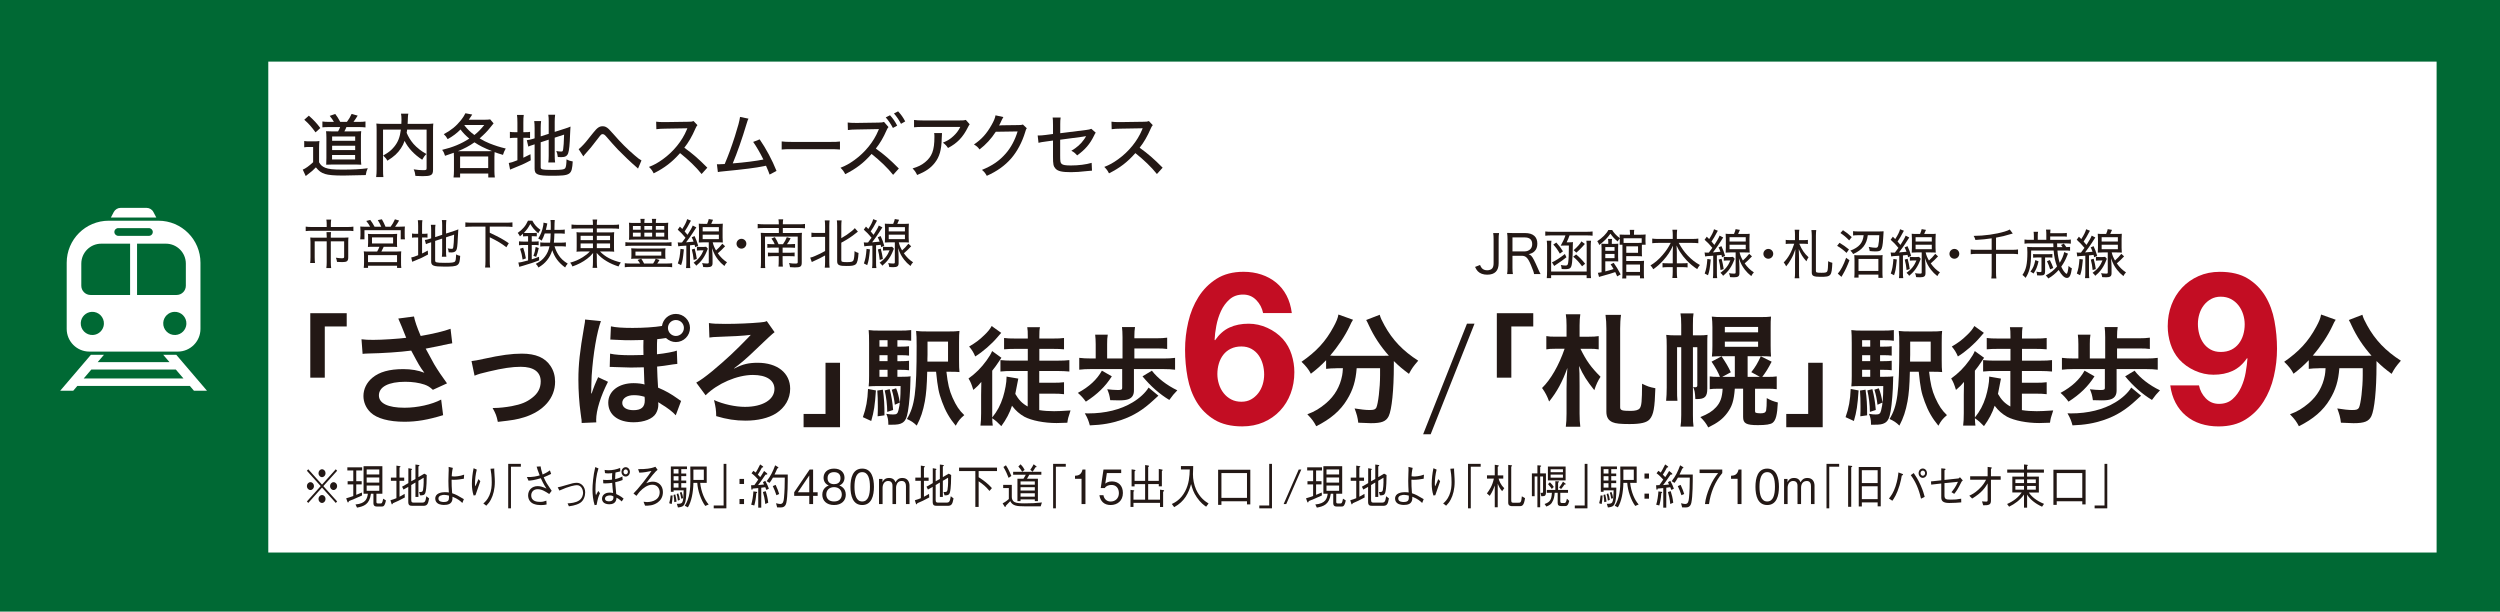 <?xml version="1.0" encoding="UTF-8"?>
<svg id="_レイヤー_2" data-name="レイヤー 2" xmlns="http://www.w3.org/2000/svg" viewBox="0 0 299.939 73.376">
  <g id="_レイヤー_1-2" data-name="レイヤー 1">
    <g>
      <rect width="299.939" height="73.376" style="fill: #006934;"/>
      <g>
        <path d="M18.406,25.439c-.161-.308-.48-.501-.828-.501h-3.102c-.348,0-.667.193-.828.501l-.344.657h5.447l-.344-.657Z" style="fill: #fff;"/>
        <path d="M21.148,42.567h-1.565l.754.882h-8.62l.754-.882h-1.565l-3.686,4.313h1.565l.497-.581h13.491l.497.581h1.565l-3.686-4.313ZM16.026,45.409h-5.986l.916-1.072h10.14l.916,1.072h-5.986Z" style="fill: #fff;"/>
        <path d="M10.725,42.183h10.602c1.504,0,2.724-1.22,2.724-2.724v-7.937c0-2.785-2.257-5.042-5.042-5.042h-5.965c-2.785,0-5.042,2.257-5.042,5.042v7.937c0,1.504,1.22,2.724,2.724,2.724ZM22.362,38.874c-.036.707-.61,1.281-1.316,1.316-.825.042-1.503-.636-1.461-1.461.036-.707.61-1.281,1.316-1.316.825-.042,1.503.636,1.461,1.461ZM19.903,29.235c1.322,0,2.394,1.072,2.394,2.394v2.651c0,.613-.497,1.11-1.11,1.11h-4.744v-6.155h3.459ZM14.186,27.367h3.671c.253,0,.467.199.474.452.007.263-.204.478-.465.478h-3.671c-.253,0-.467-.199-.474-.452-.007-.263.204-.478.465-.478ZM9.755,31.629c0-1.322,1.072-2.394,2.394-2.394h3.459v6.155h-4.744c-.613,0-1.11-.497-1.11-1.11v-2.651ZM9.69,38.73c.036-.707.61-1.281,1.316-1.316.825-.042,1.503.636,1.461,1.461-.036.707-.61,1.281-1.316,1.316-.825.042-1.503-.636-1.461-1.461Z" style="fill: #fff;"/>
      </g>
      <rect x="32.188" y="7.392" width="260.145" height="58.898" style="fill: #fff;"/>
      <g>
        <g>
          <path d="M179.853,27.962c-.045.243-.051.408-.051.747v2.863c0,.925-.459,1.384-1.377,1.384-.479,0-.861-.14-1.123-.408-.127-.134-.204-.255-.332-.522l.6-.236c.083.198.134.294.223.39.147.165.37.248.638.248.261,0,.491-.089.606-.235.108-.135.159-.339.159-.625v-2.857c0-.332-.013-.517-.051-.747h.708Z" style="fill: #231815;"/>
          <path d="M184.049,32.88c-.025-.204-.108-.44-.37-1.071-.364-.874-.612-1.123-1.116-1.123h-1.104v1.441c0,.338.013.523.051.753h-.695c.038-.242.051-.415.051-.753v-3.425c0-.293-.013-.491-.051-.759.223.013.421.019.733.019h1.435c.944,0,1.46.447,1.46,1.264,0,.408-.115.708-.357.938-.185.172-.345.248-.689.331.255.083.415.256.644.702.141.274.293.605.498,1.078.089.217.204.452.293.605h-.785ZM182.908,30.163c.268,0,.517-.096.689-.262.153-.153.229-.357.229-.619,0-.522-.306-.797-.886-.797h-1.48v1.678h1.448Z" style="fill: #231815;"/>
          <path d="M186.097,28.243c-.268,0-.472.013-.702.038v-.511c.217.026.428.039.695.039h4.28c.293,0,.485-.013.702-.039v.511c-.204-.025-.408-.038-.702-.038h-2.066c-.089.268-.198.535-.344.829h.261c.268,0,.383-.007.504-.025-.019.108-.025.204-.025.383-.006.88-.032,1.55-.089,2.041-.089.727-.191.822-.912.822-.102,0-.191-.006-.338-.019-.006-.166-.039-.319-.102-.479.223.044.402.063.567.063.223,0,.268-.058.319-.37.058-.396.083-.995.083-2.028h-.561q-.332.007-.421.013c.242-.421.459-.88.567-1.23h-1.716ZM190.887,28.887c-.025.179-.038.402-.038.657v2.908c0,.466.013.747.038.919h-.529v-.357h-4.261v.357h-.523c.025-.204.039-.517.039-.932v-2.934c0-.236-.013-.44-.039-.619h.562c-.026.16-.039.326-.039.587v3.106h4.267v-3.1c0-.242-.013-.415-.038-.594h.561ZM186.199,31.476c.345-.141.957-.535,1.55-1.001l.185.389c-.363.294-.733.562-1.18.849-.115.076-.153.096-.287.197l-.268-.434ZM187.143,30.431c-.287-.497-.44-.708-.785-1.091l.363-.242c.332.37.568.683.797,1.053l-.376.28ZM189.809,31.948c-.37-.504-.625-.784-1.065-1.154l.351-.268c.44.37.708.645,1.084,1.116l-.37.306ZM188.801,30.016c.491-.434.784-.771.931-1.059l.415.312q-.115.115-.332.37c-.16.179-.44.459-.689.676l-.325-.3Z" style="fill: #231815;"/>
          <path d="M194.337,28.606c-.128.141-.191.236-.249.37-.389-.319-.606-.555-.874-.944-.389.542-.734.894-1.346,1.358-.07-.197-.121-.306-.236-.452.606-.396,1.104-.894,1.333-1.346h.453c.191.331.484.65.918.976v-.038c0-.173-.007-.281-.02-.39.153.013.306.02.581.02h.664v-.146c0-.16-.013-.287-.032-.44h.542c-.026.128-.032.242-.032.44v.146h.708c.262,0,.491-.013.689-.032-.013.115-.019.269-.019.434v.396c0,.173.006.294.019.402h-.446c-.007.108-.007.166-.007.242v.683c0,.229.007.37.026.472-.141-.02-.306-.025-.529-.025h-1.372v.58h1.607c.236,0,.396-.006.529-.025-.013.153-.019.307-.019.529v.963c0,.281.006.453.025.613h-.491v-.339h-1.646v.357h-.491c.026-.159.032-.332.032-.605v-3.444h-.338c.013-.115.02-.242.02-.383v-.37ZM194.025,33.16c-.109-.261-.153-.356-.236-.517-.357.128-.804.262-1.748.523-.064.013-.115.032-.198.058l-.134-.491q.159-.013.44-.07v-2.852c0-.318-.006-.414-.019-.573.121.013.242.019.472.019h.351v-.229c0-.153-.006-.236-.032-.363h.491c-.026.102-.032.204-.032.37v.223h.255c.249,0,.396-.006.517-.025-.013.166-.019.312-.019.542v1.046c0,.243.006.402.019.549-.102-.013-.255-.019-.453-.019h-1.103v1.211c.376-.089.644-.172.988-.286-.14-.249-.191-.332-.351-.562l.37-.179c.312.44.555.849.836,1.384l-.415.242ZM193.706,30.093v-.453h-1.109v.453h1.109ZM192.596,30.967h1.109v-.498h-1.109v.498ZM196.965,28.587h-2.175v.556c.134.006.21.006.376.006h1.282c.236,0,.415-.006.517-.019v-.543ZM195.115,30.328h1.41v-.777h-1.41v.777ZM195.115,32.625h1.646v-.887h-1.646v.887Z" style="fill: #231815;"/>
          <path d="M198.942,29.142c-.255,0-.479.013-.714.038v-.555c.243.031.427.044.714.044h1.748v-.517c0-.223-.013-.376-.044-.587h.574c-.026.186-.039.37-.039.581v.522h1.843c.312,0,.536-.013.733-.044v.555c-.268-.025-.465-.038-.733-.038h-1.62c.351.631.651,1.059,1.065,1.499.472.497.931.86,1.479,1.154-.153.185-.217.28-.325.497-.504-.332-.887-.657-1.295-1.084-.274-.294-.523-.606-.759-.97-.172-.268-.255-.414-.421-.784.019.351.032.618.032.81v1.327h.676c.312,0,.446-.007.612-.032v.529c-.185-.025-.364-.038-.638-.038h-.651v.562c0,.3.013.535.045.746h-.581c.025-.224.044-.453.044-.753v-.555h-.586c-.281,0-.459.013-.638.038v-.529c.16.025.293.032.619.032h.606v-1.327c0-.223.006-.466.026-.791-.312.695-.645,1.193-1.18,1.786-.396.434-.733.733-1.187,1.046-.108-.21-.166-.287-.332-.459.542-.325.995-.715,1.46-1.257.434-.51.683-.88.97-1.447h-1.505Z" style="fill: #231815;"/>
          <path d="M204.51,30.29c.089.013.147.02.249.02q.108,0,.261-.007.243-.312.421-.567c-.332-.401-.567-.65-.931-.97l.262-.369c.146.146.172.172.287.286.332-.517.523-.912.58-1.18l.459.179c-.045.063-.077.121-.147.262-.185.363-.357.663-.612,1.033.147.172.204.236.345.408.338-.517.542-.88.625-1.116l.434.224q-.172.255-.446.688c-.204.318-.415.612-.785,1.104.389-.025.6-.045.899-.083-.07-.198-.108-.287-.223-.523l.344-.146c.217.472.287.657.434,1.161l-.363.172c-.032-.141-.051-.204-.07-.287q-.07.007-.191.025c-.096.013-.166.02-.357.039v2.085c0,.287.006.459.038.645h-.517c.025-.204.038-.389.038-.65v-2.041q-.146.013-.688.044c-.108.007-.172.02-.281.039l-.064-.473ZM205.25,31.132c-.127,1.212-.146,1.327-.332,1.889l-.396-.204c.185-.511.255-.899.319-1.748l.408.063ZM206.545,31.043c.127.472.191.791.255,1.237l-.376.121c-.044-.459-.115-.842-.223-1.257l.344-.102ZM208.12,31.05q-.077.159-.172.421c-.127.312-.351.701-.568.969-.185.229-.363.408-.65.651-.077-.135-.166-.236-.319-.357.587-.415.931-.849,1.193-1.486h-.376c-.185,0-.281.007-.415.025v-.466c.127.025.217.032.427.032h.357c.159,0,.242-.007.319-.02l.204.23ZM208.037,28.07c.115-.268.159-.408.191-.58l.517.09c-.077.19-.134.325-.217.49h.784c.293,0,.447-.006.606-.025-.019.179-.025.325-.025.612v1.06c0,.273.006.421.025.593-.179-.02-.344-.025-.6-.025h-.612c.096.383.179.587.396.97.293-.256.485-.46.759-.804l.332.306c-.338.363-.568.58-.874.842.332.466.645.778,1.104,1.085-.127.121-.21.229-.312.439-.338-.268-.523-.453-.759-.753-.338-.439-.51-.765-.727-1.39.044.479.057.81.063,1.071v.733c0,.363-.166.484-.657.484-.121,0-.364-.006-.466-.019-.032-.217-.063-.319-.134-.473.236.032.427.052.593.052.166,0,.21-.025.21-.134v-2.411h-.587c-.255,0-.44.006-.612.025.013-.159.025-.357.025-.6v-1.059c0-.242-.013-.44-.025-.606.16.02.312.025.606.025h.396ZM207.502,28.976h1.945v-.517h-1.945v.517ZM207.502,29.901h1.945v-.536h-1.945v.536Z" style="fill: #231815;"/>
          <path d="M212.744,30.45c0,.325-.268.593-.587.593-.325,0-.593-.268-.593-.587,0-.325.268-.593.593-.593s.587.262.587.587Z" style="fill: #231815;"/>
          <path d="M216.424,28.81c.217,0,.312-.006.479-.032v.498c-.16-.025-.268-.032-.466-.032h-.567c.3.715.619,1.174,1.11,1.62-.108.153-.172.274-.255.485-.453-.511-.657-.843-.918-1.468.013.262.019.402.019.523q.006.331.013.657v1.689c0,.287.006.46.038.632h-.562c.032-.172.045-.351.045-.625v-1.633c0-.28.019-.938.038-1.219-.185.556-.312.849-.542,1.237-.191.339-.332.543-.562.811-.096-.211-.166-.319-.293-.466.548-.548.944-1.263,1.263-2.245h-.606c-.198,0-.268.007-.415.032v-.498c.127.026.236.032.453.032h.657v-.695c0-.249-.013-.383-.039-.549h.562c-.032.166-.038.307-.038.549v.695h.586ZM217.904,27.599c-.025.204-.039.446-.039.688v4.223c0,.186.089.217.676.217.485,0,.625-.038.695-.197.057-.134.089-.479.102-1.193.191.103.306.147.498.191-.07,1.589-.147,1.685-1.403,1.685-.842,0-1.065-.108-1.065-.523v-4.401c0-.229-.019-.472-.044-.688h.581Z" style="fill: #231815;"/>
          <path d="M220.697,29.13c.465.28.702.446,1.135.797l-.293.415c-.396-.37-.657-.568-1.129-.849l.287-.363ZM221.89,31.222c-.249.663-.491,1.187-.771,1.665-.115.197-.185.306-.191.331l-.44-.389c.338-.351.701-1.046,1.001-1.901l.402.294ZM221.112,27.618c.427.274.682.472,1.052.829l-.312.396c-.351-.377-.638-.612-1.046-.887l.306-.338ZM222.987,28.218c-.262,0-.491.013-.663.038v-.523c.166.025.408.038.669.038h2.411c.287,0,.44-.006.586-.019q-.006.063-.057.887c-.038.739-.127,1.187-.274,1.352-.102.121-.287.173-.644.173-.21,0-.427-.013-.695-.045-.025-.198-.057-.325-.121-.497.357.069.619.102.835.102.191,0,.262-.058.312-.262.064-.262.108-.721.121-1.243h-1.377c-.127,1.097-.644,1.76-1.754,2.258-.121-.198-.185-.274-.338-.408,1.046-.396,1.499-.925,1.595-1.85h-.606ZM222.981,33.308h-.517c.025-.204.032-.39.032-.645v-1.467c0-.255-.006-.415-.025-.594.134.02.268.025.517.025h2.366c.249,0,.383-.006.517-.025-.019.153-.025.357-.025.6v1.467c0,.269.006.428.032.67h-.517v-.396h-2.379v.364ZM222.974,32.504h2.385v-1.436h-2.385v1.436Z" style="fill: #231815;"/>
          <path d="M226.833,30.29c.089.013.147.02.249.02q.108,0,.261-.007.243-.312.421-.567c-.332-.401-.567-.65-.931-.97l.262-.369c.146.146.172.172.287.286.332-.517.523-.912.58-1.18l.459.179c-.045.063-.077.121-.147.262-.185.363-.357.663-.612,1.033.147.172.204.236.345.408.338-.517.542-.88.625-1.116l.434.224q-.172.255-.446.688c-.204.318-.415.612-.785,1.104.389-.025.6-.045.899-.083-.07-.198-.108-.287-.223-.523l.344-.146c.217.472.287.657.434,1.161l-.363.172c-.032-.141-.051-.204-.07-.287q-.07.007-.191.025c-.096.013-.166.02-.357.039v2.085c0,.287.006.459.038.645h-.517c.025-.204.038-.389.038-.65v-2.041q-.146.013-.688.044c-.108.007-.172.02-.281.039l-.064-.473ZM227.573,31.132c-.128,1.212-.147,1.327-.332,1.889l-.396-.204c.185-.511.255-.899.319-1.748l.408.063ZM228.867,31.043c.127.472.191.791.255,1.237l-.376.121c-.044-.459-.115-.842-.223-1.257l.344-.102ZM230.443,31.05q-.077.159-.172.421c-.127.312-.351.701-.568.969-.185.229-.363.408-.65.651-.077-.135-.166-.236-.319-.357.587-.415.931-.849,1.193-1.486h-.376c-.185,0-.281.007-.415.025v-.466c.127.025.217.032.427.032h.357c.16,0,.243-.007.319-.02l.204.23ZM230.36,28.07c.115-.268.159-.408.191-.58l.517.09c-.077.19-.134.325-.217.49h.784c.293,0,.447-.006.606-.025-.019.179-.025.325-.025.612v1.06c0,.273.006.421.025.593-.178-.02-.344-.025-.6-.025h-.612c.096.383.179.587.396.97.293-.256.485-.46.759-.804l.332.306c-.338.363-.568.58-.874.842.332.466.645.778,1.104,1.085-.127.121-.21.229-.312.439-.338-.268-.523-.453-.759-.753-.338-.439-.51-.765-.727-1.39.044.479.057.81.063,1.071v.733c0,.363-.166.484-.657.484-.121,0-.364-.006-.466-.019-.032-.217-.063-.319-.134-.473.236.032.427.052.593.052.166,0,.21-.025.21-.134v-2.411h-.587c-.255,0-.44.006-.612.025.013-.159.025-.357.025-.6v-1.059c0-.242-.013-.44-.025-.606.16.02.312.025.606.025h.396ZM229.824,28.976h1.945v-.517h-1.945v.517ZM229.824,29.901h1.945v-.536h-1.945v.536Z" style="fill: #231815;"/>
          <path d="M235.066,30.45c0,.325-.268.593-.587.593-.325,0-.593-.268-.593-.587,0-.325.268-.593.593-.593.326,0,.587.262.587.587Z" style="fill: #231815;"/>
          <path d="M238.951,28.594c-.688.102-1.014.134-1.952.197-.038-.165-.108-.338-.21-.49,1.282-.007,2.647-.198,3.712-.517.312-.096.472-.16.619-.249l.363.479c-.077.019-.108.025-.198.057-.657.204-1.206.339-1.812.44v1.461h1.92c.332,0,.523-.013.721-.045v.574c-.229-.032-.427-.045-.714-.045h-1.926v2.188c0,.383.013.556.045.766h-.612c.038-.217.044-.389.044-.778v-2.175h-1.818c-.268,0-.459.013-.695.045v-.574c.198.032.389.045.701.045h1.812v-1.378Z" style="fill: #231815;"/>
          <path d="M246.802,29.199q.006.352.013.447h.638c-.077-.121-.096-.147-.179-.256l.332-.159c.115.134.185.236.3.415.217-.007.293-.007.453-.025v.465c-.172-.025-.332-.031-.587-.031h-.931c.051.618.134,1.039.274,1.473.268-.427.472-.912.536-1.288l.459.191c-.039.076-.058.121-.103.242-.197.511-.408.894-.708,1.32.115.236.191.37.299.529.134.191.281.325.351.325.083,0,.185-.414.229-.95.134.146.236.224.396.294-.121.86-.274,1.154-.6,1.154-.3,0-.65-.345-.982-.957-.389.428-.753.733-1.244,1.021-.083-.128-.185-.242-.306-.363.574-.3.976-.619,1.353-1.078-.224-.58-.345-1.154-.408-1.913h-2.698l-.006.427c-.013,1.397-.191,2.144-.663,2.857-.115-.14-.21-.229-.376-.356.44-.619.593-1.327.593-2.711,0-.307-.006-.453-.025-.657.229.025.382.032.612.032h2.538q-.006-.121-.019-.447h-2.832c-.274,0-.434.007-.619.039v-.504c.185.031.345.038.632.038h.491v-.44c0-.21-.013-.357-.032-.522h.536c-.032.165-.038.306-.038.522v.44h1.027v-.702c0-.21-.013-.356-.038-.522h.536c-.019.141-.025.236-.032.427h1.435c.249,0,.376-.006.561-.031v.453c-.153-.026-.306-.032-.561-.032h-1.435v.408h1.856c.274,0,.434-.007.619-.038v.497c-.172-.019-.364-.032-.631-.032h-1.014ZM244.576,31.35c-.147.656-.287.988-.6,1.467-.102-.077-.229-.153-.376-.229.319-.415.466-.76.587-1.385l.389.147ZM244.404,30.89c-.21,0-.332.007-.479.025v-.439c.134.019.249.025.479.025h1.372c.191,0,.306-.007.459-.025v.439c-.127-.019-.229-.025-.446-.025h-.427v1.665c0,.383-.122.497-.536.497-.108,0-.153,0-.421-.013-.013-.185-.038-.293-.089-.446.153.032.312.051.44.051.134,0,.172-.031.172-.127v-1.627h-.523ZM245.935,31.202c.191.37.3.632.408.95l-.376.166c-.134-.434-.204-.612-.382-.976l.351-.141Z" style="fill: #231815;"/>
          <path d="M249.155,30.29c.089.013.147.02.249.02q.108,0,.261-.007.243-.312.421-.567c-.332-.401-.567-.65-.931-.97l.262-.369c.146.146.172.172.287.286.332-.517.523-.912.58-1.18l.459.179c-.045.063-.077.121-.147.262-.185.363-.357.663-.612,1.033.147.172.204.236.345.408.338-.517.542-.88.625-1.116l.434.224q-.172.255-.446.688c-.204.318-.415.612-.785,1.104.389-.025.6-.045.899-.083-.07-.198-.108-.287-.223-.523l.344-.146c.217.472.287.657.434,1.161l-.363.172c-.032-.141-.051-.204-.07-.287q-.07.007-.191.025c-.096.013-.166.02-.357.039v2.085c0,.287.006.459.038.645h-.517c.025-.204.038-.389.038-.65v-2.041q-.146.013-.688.044c-.108.007-.172.02-.281.039l-.064-.473ZM249.895,31.132c-.127,1.212-.146,1.327-.332,1.889l-.396-.204c.185-.511.255-.899.319-1.748l.408.063ZM251.19,31.043c.127.472.191.791.255,1.237l-.376.121c-.044-.459-.115-.842-.223-1.257l.344-.102ZM252.766,31.05q-.077.159-.172.421c-.127.312-.351.701-.568.969-.185.229-.363.408-.65.651-.077-.135-.166-.236-.319-.357.587-.415.931-.849,1.193-1.486h-.376c-.185,0-.281.007-.415.025v-.466c.127.025.217.032.427.032h.357c.159,0,.242-.007.319-.02l.204.23ZM252.683,28.07c.115-.268.159-.408.191-.58l.517.09c-.077.19-.134.325-.217.49h.784c.293,0,.447-.006.606-.025-.019.179-.025.325-.025.612v1.06c0,.273.006.421.025.593-.179-.02-.344-.025-.6-.025h-.612c.096.383.179.587.396.97.293-.256.485-.46.759-.804l.332.306c-.338.363-.568.58-.874.842.332.466.645.778,1.104,1.085-.127.121-.21.229-.312.439-.338-.268-.523-.453-.759-.753-.338-.439-.51-.765-.727-1.39.044.479.057.81.063,1.071v.733c0,.363-.166.484-.657.484-.121,0-.364-.006-.466-.019-.032-.217-.063-.319-.134-.473.236.032.427.052.593.052.166,0,.21-.025.21-.134v-2.411h-.587c-.255,0-.44.006-.612.025.013-.159.025-.357.025-.6v-1.059c0-.242-.013-.44-.025-.606.16.02.312.025.606.025h.396ZM252.147,28.976h1.945v-.517h-1.945v.517ZM252.147,29.901h1.945v-.536h-1.945v.536Z" style="fill: #231815;"/>
        </g>
        <g>
          <path d="M39.197,26.871c0-.197-.019-.401-.044-.522h.586c-.032.153-.044.319-.044.517v.37h1.952c.325,0,.548-.013.752-.045v.536c-.178-.032-.37-.039-.74-.039h-4.248c-.306,0-.542.014-.734.039v-.536c.23.032.44.045.74.045h1.779v-.364ZM39.197,28.345c0-.191-.006-.351-.025-.497h.548c-.019.102-.032.274-.032.497v.173h1.512c.268,0,.421-.007.606-.026-.02.166-.026.312-.026.53v1.843c0,.466-.146.58-.721.58-.242,0-.344-.006-.625-.025-.032-.204-.057-.306-.134-.504.3.045.536.07.708.07.229,0,.281-.038.281-.185v-1.844h-1.601v2.487c0,.269.013.485.044.715h-.58c.032-.242.044-.453.044-.715v-2.487h-1.441v1.895c0,.307.013.504.038.701h-.58c.025-.229.038-.408.038-.701v-1.83c0-.198-.006-.37-.025-.53.191.02.357.026.625.026h1.346v-.173Z" style="fill: #231815;"/>
          <path d="M44.408,27.203c-.128-.249-.249-.427-.466-.695l.479-.121c.217.294.357.504.517.816h.804c-.108-.268-.249-.535-.415-.797l.491-.096c.153.268.332.625.434.893h.612c.204-.268.37-.555.517-.893l.504.152c-.166.287-.312.511-.485.74h.479c.325,0,.491-.006.702-.025-.02.159-.026.3-.026.542v.523c0,.185.006.312.032.472h-.51v-1.097h-4.35v1.097h-.51c.019-.153.032-.306.032-.466v-.522c0-.224-.006-.325-.025-.549.21.02.389.025.695.025h.491ZM44.816,29.607c-.383,0-.485.007-.676.026.019-.16.025-.281.025-.53v-.567c0-.217-.006-.357-.025-.479.179.02.332.025.581.025h2.36c.242,0,.389-.006.567-.025-.013.121-.019.236-.019.485v.561c0,.3,0,.383.019.53-.217-.02-.351-.026-.669-.026h-.944c-.083.191-.204.435-.281.574h1.786c.281,0,.428-.006.6-.025-.019.166-.025.312-.025.606v.765c0,.269.006.434.032.619h-.51v-.262h-3.482v.255h-.517c.025-.191.038-.401.038-.618v-.759c0-.281-.006-.415-.032-.606.16.02.332.025.606.025h.995c.089-.14.198-.37.281-.574h-.708ZM44.153,31.451h3.482v-.842h-3.482v.842ZM44.631,29.206h2.532v-.721h-2.532v.721Z" style="fill: #231815;"/>
          <path d="M50.168,27.133c0-.306-.013-.535-.039-.714h.549c-.032.204-.039.389-.039.721v.912h.166c.255,0,.37-.007.485-.032v.491c-.16-.02-.281-.025-.498-.025h-.153v1.926c.249-.114.357-.172.683-.351l.032.472c-.631.352-.804.428-1.646.772-.153.057-.185.07-.255.102l-.115-.517c.236-.045.396-.096.83-.274v-2.13h-.211c-.261,0-.363.006-.523.032v-.504c.147.031.262.038.523.038h.211v-.919ZM52.209,31.247c0,.141.038.191.178.229.141.038.427.058,1.001.058.861,0,1.11-.038,1.212-.179.077-.096.108-.332.127-.836.16.096.249.128.485.179-.077,1.212-.191,1.289-1.901,1.289-1.314,0-1.582-.108-1.582-.619v-2.303l-.083.025c-.383.128-.389.135-.542.204l-.134-.504c.185-.019.37-.063.574-.134l.185-.058v-.969c0-.281-.013-.473-.038-.657h.555c-.032.191-.038.376-.038.638v.836l.842-.274v-1.161c0-.262-.013-.401-.039-.605h.542c-.025.185-.039.389-.039.618v.995l.963-.312c.21-.07.338-.114.51-.191q-.045.638-.064,1.071c-.032.874-.083,1.251-.172,1.423-.103.191-.293.28-.6.28-.089,0-.166-.006-.319-.019-.019-.198-.051-.319-.115-.473.153.039.326.058.466.058s.172-.032.204-.229c.038-.224.07-.67.096-1.474l-.97.319v1.716c0,.248.006.427.039.618h-.542c.026-.191.039-.356.039-.631v-1.55l-.842.28v2.341Z" style="fill: #231815;"/>
          <path d="M56.609,27.19c-.306,0-.548.013-.778.038v-.548c.223.025.453.038.778.038h4.095c.319,0,.549-.013.778-.038v.548c-.236-.025-.466-.038-.778-.038h-1.945v.733c1.231.587,1.48.721,2.284,1.257l-.293.484c-.625-.484-1.04-.727-1.99-1.199v2.852c0,.357.013.574.045.784h-.606c.032-.217.044-.427.044-.784v-4.127h-1.633Z" style="fill: #231815;"/>
          <path d="M63.159,28.339c-.153,0-.268.006-.408.025v-.325c-.147.14-.204.185-.37.318q-.115-.235-.268-.414c.606-.428.963-.854,1.231-1.467h.523c.261.49.491.746.976,1.103-.115.135-.166.211-.268.408-.491-.434-.664-.638-.951-1.122-.236.453-.44.733-.778,1.078.14.013.198.013.319.013h.829c.185,0,.293-.007.408-.025v.427c-.134-.013-.229-.019-.415-.019h-.191v.644h.268c.249,0,.408-.006.561-.031v.472c-.153-.025-.306-.032-.561-.032h-.268v1.723c.325-.103.472-.153.874-.312l.013.434c-.485.197-1.167.427-1.907.638-.146.045-.217.063-.312.089-.108.039-.115.039-.16.052l-.115-.523c.23-.006.459-.058,1.167-.249v-1.85h-.491c-.268,0-.427.007-.6.032v-.472c.16.019.345.031.606.031h.485v-.644h-.198ZM62.7,31.144c-.07-.51-.14-.81-.306-1.301l.376-.128c.14.408.217.708.325,1.282l-.396.146ZM63.995,30.692c.153-.383.217-.65.274-1.065l.37.134c-.108.498-.172.695-.312,1.059l-.332-.127ZM65.359,28.007c-.153.421-.191.523-.376.867-.141-.121-.243-.179-.408-.255.293-.453.485-.944.586-1.492.032-.166.045-.281.045-.415l.459.096q-.032.153-.076.357c-.032.153-.051.255-.096.414h.58c.007-.159.007-.223.007-.382,0-.473-.007-.632-.039-.798h.517q-.032.186-.038,1.18h.574c.326,0,.491-.013.664-.038v.504c-.198-.025-.434-.038-.65-.038h-.593c-.013.453-.032.829-.064,1.11h.772c.287,0,.504-.014.669-.039v.504c-.198-.025-.421-.038-.657-.038h-.708c.115.376.261.708.459,1.015.274.439.612.759,1.129,1.071-.146.159-.197.242-.312.459-.784-.567-1.256-1.205-1.543-2.066-.166.51-.344.854-.638,1.212-.281.345-.542.567-1.021.861-.102-.204-.16-.287-.319-.44.529-.274.816-.497,1.104-.88.274-.364.434-.728.542-1.231h-.459c-.268,0-.479.013-.651.038v-.504c.16.025.383.039.631.039h.549c.032-.3.057-.645.07-1.11h-.708Z" style="fill: #231815;"/>
          <path d="M69.327,27.414c-.364,0-.523.006-.759.038v-.517c.217.031.428.045.785.045h1.786v-.045c0-.262-.013-.402-.045-.6h.555c-.032.197-.045.363-.045.6v.045h1.856c.408,0,.625-.014.81-.045v.517c-.178-.025-.453-.038-.791-.038h-1.875v.472h1.372c.401,0,.542-.007.714-.032-.02.198-.026.345-.026.664v1.021c0,.376,0,.434.026.663-.172-.025-.357-.032-.721-.032h-.982c.619.645,1.384,1.046,2.5,1.32-.134.186-.178.262-.28.479-.562-.185-.976-.363-1.403-.619-.504-.3-.829-.567-1.218-1.007.013.159.019.369.019.484v.593c0,.338.013.517.045.715h-.555c.032-.229.045-.39.045-.715v-.593c0-.103.006-.312.019-.479-.262.319-.408.459-.727.701-.504.383-1.065.677-1.754.919-.102-.229-.146-.307-.268-.459.587-.16,1.014-.345,1.512-.657.389-.249.606-.421.842-.683h-.868c-.408,0-.542.007-.733.032q.006-.051.019-.166c0-.045.006-.262.006-.497v-1.008c0-.345-.006-.479-.025-.677.16.025.325.032.708.032h1.27v-.472h-1.812ZM69.658,28.294v.517h1.48v-.517h-1.48ZM69.658,29.206v.567h1.48v-.567h-1.48ZM71.604,28.81h1.588v-.517h-1.588v.517ZM71.604,29.773h1.588v-.567h-1.588v.567Z" style="fill: #231815;"/>
          <path d="M79.959,31.617c.293,0,.498-.013.683-.038v.484c-.198-.032-.389-.045-.683-.045h-4.286c-.312,0-.503.013-.714.045v-.484c.21.025.401.038.714.038h1.123c-.096-.16-.185-.287-.3-.428l.434-.153c.121.173.236.364.344.581h1.084c.127-.186.223-.351.312-.581l.453.16c-.102.179-.172.287-.274.421h1.109ZM80.565,29.525c-.191-.026-.408-.039-.714-.039h-4.126c-.3,0-.51.013-.695.039v-.473c.179.025.376.038.695.038h4.126c.332,0,.53-.013.714-.038v.473ZM79.481,26.75c.306,0,.504-.006.695-.031-.02.146-.026.268-.026.517v1.014c0,.249.006.37.026.517-.21-.019-.364-.025-.676-.025h-3.374c-.376,0-.479.007-.67.025.02-.146.026-.274.026-.517v-1.014c0-.242-.006-.364-.026-.517.191.025.389.031.695.031h.714c0-.248-.006-.331-.038-.49h.517c-.025.152-.039.273-.039.49h.938c0-.242-.006-.325-.039-.49h.523c-.032.172-.044.268-.044.49h.797ZM75.755,30.226c0-.179-.006-.3-.032-.434.191.013.434.025.733.025h2.672c.287,0,.53-.013.721-.025-.025.127-.032.249-.032.434v.389c0,.179.006.307.032.44-.197-.02-.415-.025-.701-.025h-2.717c-.364,0-.498.006-.708.025.025-.141.032-.262.032-.44v-.389ZM75.934,27.114v.446h.931v-.446h-.931ZM75.934,27.911v.479h.931v-.479h-.931ZM76.24,30.667h3.1v-.479h-3.1v.479ZM77.305,27.56h.938v-.446h-.938v.446ZM77.305,28.39h.938v-.479h-.938v.479ZM78.683,27.56h1.014v-.446h-1.014v.446ZM78.683,28.39h1.014v-.479h-1.014v.479Z" style="fill: #231815;"/>
          <path d="M81.311,29.078c.089.013.147.02.249.02q.108,0,.261-.007.243-.312.421-.567c-.332-.401-.567-.65-.931-.97l.262-.369c.146.146.172.172.287.286.332-.517.523-.912.58-1.18l.459.179c-.045.063-.077.121-.147.262-.185.363-.357.663-.612,1.033.147.172.204.236.345.408.338-.517.542-.88.625-1.116l.434.223q-.172.256-.446.689c-.204.318-.415.612-.785,1.104.389-.025.6-.045.899-.083-.07-.198-.108-.287-.223-.523l.344-.146c.217.472.287.657.434,1.161l-.363.172c-.032-.141-.051-.204-.07-.287q-.07.007-.191.025c-.096.013-.166.02-.357.039v2.085c0,.287.006.46.038.645h-.517c.025-.204.038-.39.038-.65v-2.041q-.146.013-.688.044c-.108.007-.172.02-.281.039l-.064-.473ZM82.05,29.92c-.127,1.212-.146,1.327-.332,1.889l-.396-.204c.185-.511.255-.899.319-1.748l.408.063ZM83.345,29.831c.127.472.191.791.255,1.237l-.376.121c-.044-.459-.115-.842-.223-1.256l.344-.103ZM84.921,29.838q-.077.159-.172.421c-.127.312-.351.701-.568.969-.185.229-.363.408-.65.651-.077-.135-.166-.236-.319-.357.587-.415.931-.849,1.193-1.486h-.376c-.185,0-.281.007-.415.025v-.466c.127.025.217.032.427.032h.357c.159,0,.242-.007.319-.02l.204.23ZM84.838,26.858c.115-.268.159-.408.191-.58l.517.09c-.077.19-.134.325-.217.49h.784c.293,0,.447-.006.606-.025-.019.179-.025.325-.025.612v1.059c0,.274.006.422.025.594-.179-.02-.344-.025-.6-.025h-.612c.096.383.179.587.396.97.293-.256.485-.46.759-.804l.332.306c-.338.363-.568.58-.874.842.332.466.645.778,1.104,1.085-.127.121-.21.229-.312.439-.338-.268-.523-.453-.759-.752-.338-.44-.51-.766-.727-1.391.044.479.057.81.063,1.071v.733c0,.363-.166.484-.657.484-.121,0-.364-.006-.466-.019-.032-.217-.063-.319-.134-.472.236.031.427.051.593.051.166,0,.21-.025.21-.134v-2.411h-.587c-.255,0-.44.006-.612.025.013-.159.025-.357.025-.6v-1.059c0-.242-.013-.44-.025-.606.16.02.312.025.606.025h.396ZM84.302,27.765h1.945v-.517h-1.945v.517ZM84.302,28.689h1.945v-.536h-1.945v.536Z" style="fill: #231815;"/>
          <path d="M89.545,29.238c0,.325-.268.593-.587.593-.325,0-.593-.268-.593-.587,0-.325.268-.593.593-.593.326,0,.587.261.587.587Z" style="fill: #231815;"/>
          <path d="M93.441,26.91c-.006-.312-.013-.415-.044-.594h.567c-.032.191-.044.3-.044.594h1.977c.319,0,.517-.013.683-.045v.529c-.217-.025-.415-.038-.683-.038h-1.977v.6h1.722c.262,0,.408-.007.574-.025-.02.165-.026.312-.026.548v3.023c0,.479-.153.581-.835.581-.121,0-.293-.007-.574-.032-.025-.217-.051-.319-.121-.491.262.045.51.063.747.063.242,0,.3-.031.3-.166v-3.067h-3.923v3.1c0,.37.006.504.032.67h-.555c.025-.185.038-.363.038-.695v-2.979c0-.236-.006-.383-.025-.555.172.019.332.025.587.025h1.582v-.6h-1.869c-.274,0-.479.013-.67.038v-.529c.211.032.389.045.67.045h1.869ZM92.944,29.295c-.089-.229-.217-.439-.389-.676l.408-.166c.204.319.293.491.44.842h.536c.223-.318.332-.517.459-.835l.459.127c-.159.3-.268.485-.44.708h.415c.268,0,.402-.006.555-.025v.459c-.185-.019-.312-.025-.561-.025h-.931v.619h.886c.262,0,.402-.007.555-.025v.459c-.16-.02-.306-.025-.562-.025h-.88v.517c0,.345.006.522.032.733h-.529c.025-.224.032-.401.032-.733v-.517h-.714c-.249,0-.402.006-.58.025v-.459c.166.019.306.025.586.025h.708v-.619h-.829c-.242,0-.376.007-.536.025v-.459c.153.02.293.025.574.025h.306Z" style="fill: #231815;"/>
          <path d="M97.925,28.415c-.243,0-.402.013-.574.038v-.542c.141.025.293.038.574.038h1.065v-.822c0-.3-.013-.485-.038-.683h.581c-.026.191-.039.37-.039.683v4.292c0,.312.013.498.039.695h-.581c.025-.191.038-.389.038-.701v-.766c-.485.274-.804.434-1.339.67-.096.044-.185.089-.255.121l-.191-.529c.204-.045.325-.083.555-.186.504-.217.816-.369,1.231-.605v-1.703h-1.065ZM100.936,31.196c0,.121.026.172.108.204.083.031.262.051.549.051.529,0,.708-.045.797-.211.076-.146.127-.573.134-1.109.172.115.268.153.479.217-.039.74-.141,1.174-.332,1.358-.076.07-.236.141-.402.166-.14.025-.37.038-.688.038-.459,0-.657-.019-.83-.076-.229-.077-.312-.211-.312-.498v-4.209c0-.338-.013-.511-.038-.683h.574c-.026.21-.039.383-.039.683v1.447c.427-.235.88-.542,1.25-.848.153-.121.274-.236.37-.357l.37.421c-.089.063-.102.07-.229.179-.51.414-1.053.771-1.761,1.148v2.079Z" style="fill: #231815;"/>
          <path d="M103.633,29.078c.089.013.147.02.249.02q.108,0,.261-.007.243-.312.421-.567c-.332-.401-.567-.65-.931-.97l.262-.369c.146.146.172.172.287.286.332-.517.523-.912.58-1.18l.459.179c-.045.063-.077.121-.147.262-.185.363-.357.663-.612,1.033.147.172.204.236.345.408.338-.517.542-.88.625-1.116l.434.223q-.172.256-.446.689c-.204.318-.415.612-.785,1.104.389-.025.6-.045.899-.083-.07-.198-.108-.287-.223-.523l.344-.146c.217.472.287.657.434,1.161l-.363.172c-.032-.141-.051-.204-.07-.287q-.07.007-.191.025c-.096.013-.166.02-.357.039v2.085c0,.287.006.46.038.645h-.517c.025-.204.038-.39.038-.65v-2.041q-.146.013-.688.044c-.108.007-.172.02-.281.039l-.064-.473ZM104.374,29.92c-.128,1.212-.147,1.327-.332,1.889l-.396-.204c.185-.511.255-.899.319-1.748l.408.063ZM105.668,29.831c.127.472.191.791.255,1.237l-.376.121c-.044-.459-.115-.842-.223-1.256l.344-.103ZM107.244,29.838q-.077.159-.172.421c-.127.312-.351.701-.568.969-.185.229-.363.408-.65.651-.077-.135-.166-.236-.319-.357.587-.415.931-.849,1.193-1.486h-.376c-.185,0-.281.007-.415.025v-.466c.127.025.217.032.427.032h.357c.16,0,.243-.007.319-.02l.204.23ZM107.161,26.858c.115-.268.159-.408.191-.58l.517.09c-.077.19-.134.325-.217.49h.784c.293,0,.447-.006.606-.025-.019.179-.025.325-.025.612v1.059c0,.274.006.422.025.594-.178-.02-.344-.025-.6-.025h-.612c.096.383.179.587.396.97.293-.256.485-.46.759-.804l.332.306c-.338.363-.568.58-.874.842.332.466.645.778,1.104,1.085-.127.121-.21.229-.312.439-.338-.268-.523-.453-.759-.752-.338-.44-.51-.766-.727-1.391.044.479.057.81.063,1.071v.733c0,.363-.166.484-.657.484-.121,0-.364-.006-.466-.019-.032-.217-.063-.319-.134-.472.236.031.427.051.593.051.166,0,.21-.025.21-.134v-2.411h-.587c-.255,0-.44.006-.612.025.013-.159.025-.357.025-.6v-1.059c0-.242-.013-.44-.025-.606.16.02.312.025.606.025h.396ZM106.625,27.765h1.945v-.517h-1.945v.517ZM106.625,28.689h1.945v-.536h-1.945v.536Z" style="fill: #231815;"/>
        </g>
      </g>
      <g>
        <path d="M37.226,45.308v-7.733h4.371v1.594h-2.631v6.14h-1.739Z" style="fill: #231815;"/>
        <path d="M43.368,40.703c.438.059.819.073,1.418.073,1.097,0,3.041-.132,3.947-.249-.249-.643-.877-2.192-.95-2.31l1.886-.248c.088.497.351,1.271.804,2.339,1.506-.264,2.807-.57,3.582-.863l.205,1.74c-.38.059-.541.103-1.038.204-.219.059-.936.205-2.149.438.526.979.863,1.594,1.009,1.856.395.673,1.038,1.623,1.549,2.31l-1.695.775c-.366-.336-.6-.482-1.009-.629-.658-.219-1.433-.336-2.31-.336-1.988,0-3.158.6-3.158,1.637,0,.95,1.082,1.477,3.07,1.477,1.55,0,3.26-.38,4.4-.979l.234,1.871c-1.812.556-3.172.79-4.634.79-1.871,0-3.318-.395-4.063-1.111-.556-.526-.863-1.242-.863-1.974,0-.833.38-1.607,1.053-2.178.848-.717,2.061-1.053,3.728-1.053.95,0,1.798.146,2.529.438-.599-.818-.614-.862-1.579-2.66-1.287.176-3.45.321-5.189.351-.365.015-.424.015-.643.044l-.132-1.754Z" style="fill: #231815;"/>
        <path d="M56.57,43.319q.409-.029,1.52-.277c1.988-.438,3.304-.614,4.517-.614,1.667,0,2.792.482,3.45,1.491.366.556.541,1.169.541,1.886,0,1.944-1.374,3.522-3.698,4.254-.906.277-1.272.336-3.172.556-.146-.731-.263-1.009-.629-1.667h.219c.541,0,1.359-.088,2.076-.219,1.141-.22,1.784-.482,2.441-.994.702-.526,1.038-1.17,1.038-1.974,0-1.141-.848-1.754-2.397-1.754-1.009,0-2.134.16-3.845.57-.936.219-1.199.292-1.696.496l-.365-1.754Z" style="fill: #231815;"/>
        <path d="M69.787,50.745c0-.175,0-.248-.015-.395l-.029-.16-.087-.658c-.161-1.155-.263-2.616-.263-3.991,0-1.827.175-3.391.672-6.256.117-.658.131-.702.131-.95l1.9.189c-.482,1.316-.936,3.903-1.111,6.578-.015.425-.029.863-.044,1.302v.38l-.015.307v.132h.029c.044-.073.059-.132.073-.146l.131-.38c.059-.19.336-.862.395-.979l.146-.321c.015-.015.029-.073.059-.146l1.184.556c-.877,1.71-1.418,3.436-1.418,4.575,0,.059,0,.146.015.292l-1.754.073ZM73.295,39.153c.556.132,1.418.19,2.602.19,1.315,0,2.646-.088,3.523-.234.131-.848.833-1.447,1.667-1.447.936,0,1.696.761,1.696,1.682,0,.936-.76,1.695-1.696,1.695-.438,0-.819-.161-1.184-.482-.059.015-.073.015-.132.015-.015,0-.175.029-.497.073-.059.015-.234.029-.424.044-.029.395-.029.585-.029,1.053v.76c.921-.088,2.149-.321,2.383-.438l.059,1.594c-.19.014-.219.014-.497.058-.848.146-1.477.22-1.93.264.015.774.059,1.666.117,2.528.906.381,1.549.746,2.368,1.331.234.175.249.175.395.263l-.643,1.725c-.336-.395-1.023-.921-1.769-1.359-.146-.088-.248-.16-.336-.219.015.116.015.146.015.307,0,.365-.088.702-.292,1.053-.38.643-1.418,1.053-2.675,1.053-1.871,0-3.04-.907-3.04-2.354,0-1.375,1.242-2.339,3.04-2.339.512,0,1.053.072,1.316.16-.015-.088-.015-.103-.029-.263-.015-.205-.015-.438-.059-1.798q-1.33.029-1.549.029c-.395,0-.658-.015-1.974-.059-.131-.015-.234-.015-.321-.015h-.249l.044-1.594c.584.132,1.389.19,2.529.19.424,0,.921-.015,1.476-.029q-.014-.818-.014-1.009c0-.264,0-.438.014-.789-.511.015-1.096.029-1.491.029-.585,0-.804,0-2.003-.059-.102-.015-.205-.015-.277-.015h-.205l.073-1.594ZM76.029,47.412c-.804,0-1.374.381-1.374.922,0,.54.512.877,1.345.877.936,0,1.359-.366,1.359-1.17,0-.117-.015-.438-.029-.438-.541-.146-.79-.19-1.301-.19ZM80.137,39.344c0,.526.424.965.95.965.541,0,.965-.438.965-.965s-.424-.95-.965-.95c-.526,0-.95.424-.95.95Z" style="fill: #231815;"/>
        <path d="M88.223,44.152c.877-.453,1.608-.628,2.675-.628,2.368,0,3.903,1.228,3.903,3.113,0,1.214-.614,2.266-1.71,2.968-.892.556-2.178.862-3.64.862-1.213,0-2.251-.161-3.523-.541-.015-.745-.058-1.082-.263-1.93,1.141.512,2.573.818,3.713.818,2.12,0,3.537-.862,3.537-2.148,0-1.053-.964-1.681-2.587-1.681-1.885,0-4.253,1.022-5.671,2.44l-1.125-1.52c.468-.249,1.096-.702,1.915-1.374,1.681-1.403,2.763-2.412,4.356-4.064q.058-.073.146-.16c.044-.029.059-.059.117-.117l-.015-.015c-.059,0-.073,0-.117.015-.584.088-2.368.189-3.625.219-.6.015-.936.044-1.199.088l-.059-1.739c.453.073.877.103,1.988.103,1.417,0,3.041-.073,4.151-.176.468-.044.57-.059.804-.161l.936,1.331q-.292.189-2.529,2.339c-.833.804-1.52,1.389-2.339,2.002l.044.015.117-.059Z" style="fill: #231815;"/>
        <path d="M100.782,43.524v7.732h-4.371v-1.593h2.631v-6.14h1.74Z" style="fill: #231815;"/>
        <path d="M105.089,46.844c-.128,1.846-.231,2.512-.564,3.665l-1-.461c.384-1.077.564-2.038.615-3.384l.949.18ZM107.666,45.203h.525c.538,0,.782-.014,1.064-.052-.026.18-.026.23-.026.487-.013,1.243-.141,2.819-.295,3.691-.141.82-.32,1.191-.692,1.41-.295.166-.577.218-1.32.218h-.346v-.154c0-.423-.077-.795-.243-1.153.397.064.589.077.82.077.423,0,.538-.09.641-.5.192-.795.244-1.423.256-2.91h-2.691c-.487,0-.808.013-1.141.039.039-.32.052-.642.052-1.257v-3.947c0-.756-.013-1.141-.052-1.551.385.051.718.064,1.436.064h2.269c.615,0,.948-.014,1.397-.064v1.281c-.346-.051-.615-.063-1.077-.063h-.577v.769h.423c.449,0,.718-.013.974-.051v1.128c-.282-.039-.564-.052-.974-.052h-.423v.718h.423c.449,0,.718-.013.974-.051v1.141c-.282-.038-.564-.052-.974-.052h-.423v.834ZM105.922,46.754c.154,1.051.192,1.807.192,3.076l-.82.115c.025-.525.025-.744.025-1.192,0-.846-.013-1.128-.064-1.896l.667-.103ZM106.486,40.819h-.974v.769h.974v-.769ZM106.486,42.613h-.974v.718h.974v-.718ZM105.512,44.369v.834h.974v-.834h-.974ZM106.743,46.689c.205.782.333,1.563.41,2.499l-.705.231c-.013-.897-.115-1.756-.308-2.576l.603-.154ZM107.512,46.587c.192.462.308.897.449,1.705l-.603.269c-.09-.756-.18-1.179-.372-1.807l.526-.167ZM113.548,44.601c.154,1.409.346,2.243.731,3.102.461,1.013.794,1.513,1.41,2.102-.525.449-.705.68-1.025,1.27-.743-.897-1.243-1.769-1.641-2.871-.41-1.115-.513-1.667-.718-3.602h-1.063c-.039,1.691-.116,2.602-.282,3.55-.218,1.167-.487,1.987-.974,2.91-.397-.385-.654-.552-1.179-.795.948-1.563,1.167-3.191,1.167-8.768,0-.936-.013-1.333-.064-1.794.384.051.73.063,1.461.063h2.346c.705,0,1.038-.013,1.397-.063-.039.32-.051.577-.051,1.384v2.153c0,.68.013,1.038.051,1.397-.244-.025-.628-.038-1.128-.038h-.436ZM113.741,43.383v-2.397h-2.461v1.577c-.013.269-.013.436-.013.474v.347h2.474Z" style="fill: #231815;"/>
        <path d="M123.297,44.511h-1.948c-.449,0-.833.013-1.32.063v-1.371c.397.038.808.064,1.346.064h1.936v-1.41h-1.538c-.475,0-.91.013-1.308.051v-1.358c.385.052.718.064,1.308.064h1.538v-.192c0-.59-.013-.872-.064-1.166h1.525c-.064.281-.077.563-.077,1.141v.218h1.641c.602,0,.923-.013,1.32-.064v1.358c-.397-.038-.794-.051-1.281-.051h-1.679v1.41h2.269c.525,0,.936-.014,1.333-.064v1.371c-.423-.038-.859-.063-1.333-.063h-2.282v1.409h1.679c.539,0,.897-.013,1.294-.063v1.436c-.397-.052-.782-.064-1.294-.064h-1.679v1.974c.551.09,1.128.129,1.782.129.5,0,.949-.025,1.974-.09-.308.923-.308.961-.385,1.474-.91.039-1.0.039-1.294.039-1.474,0-2.986-.295-3.858-.757-.551-.308-1.064-.743-1.487-1.32-.269.847-.692,1.641-1.282,2.448-.475-.487-.628-.628-1.09-.948.013.41.026.603.064.885h-1.474c.051-.397.077-.885.077-1.487v-2.179c0-.538,0-.718.026-1.576-.333.396-.461.538-.961.961-.218-.692-.32-.961-.577-1.371.872-.629,1.525-1.282,2.166-2.167.333-.461.539-.808.667-1.128l1.115.808q-.09.115-.372.552c-.205.32-.397.576-.731.999v5.614c.628-.795.987-1.474,1.295-2.436.256-.833.423-1.769.423-2.358v-.115l1.41.244q-.064.256-.244,1.243c-.026.153-.039.256-.116.59.397.704.833,1.153,1.487,1.512v-4.255ZM120.119,39.934q-.064.077-.41.475c-.744.884-1.795,1.794-2.705,2.358-.205-.487-.397-.795-.731-1.192.782-.461,1.218-.782,1.808-1.358.448-.423.692-.73.897-1.103l1.141.82Z" style="fill: #231815;"/>
        <path d="M133.392,45.151c-.794,1.243-1.743,2.153-3.114,3.038-.308-.424-.59-.73-.961-1.052,1.358-.73,2.294-1.602,2.884-2.666l1.192.68ZM139.57,43.011c.602,0,1-.025,1.41-.077v1.423c-.423-.051-.833-.077-1.41-.077h-3.525v2.564c0,.525-.205.871-.628,1.038-.244.103-.615.153-1.154.153-.154,0-.769-.013-1.064-.025-.077-.551-.153-.833-.358-1.308.474.052.897.09,1.269.09.423,0,.525-.052.525-.243v-2.27h-3.691c-.602,0-1.051.026-1.461.077v-1.423c.423.052.846.077,1.461.077h.513v-1.73c0-.448-.025-.769-.064-1.128h1.513c-.064.347-.077.641-.077,1.128v1.73h1.846v-2.551c0-.513-.025-.884-.064-1.218h1.563c-.051.32-.077.629-.077,1.103v.243h2.602c.589,0,.948-.025,1.333-.076v1.358c-.372-.052-.68-.064-1.333-.064h-2.602v1.205h3.474ZM138.981,47.472q-.205.192-.589.538c-1.269,1.179-2.397,1.871-3.845,2.371-1.167.397-2.333.603-3.794.653-.154-.576-.282-.896-.603-1.448.179.013.32.013.41.013,2.051,0,3.884-.448,5.319-1.319.846-.5,1.577-1.192,1.922-1.782l1.179.975ZM138.199,44.472c.667.885,1.794,1.757,3.051,2.358-.41.424-.564.603-.961,1.154-1.154-.692-2.243-1.654-3.217-2.833l1.128-.68Z" style="fill: #231815;"/>
        <path d="M150.724,36.004c-.425-.442-.953-.663-1.582-.663-.646,0-1.187.191-1.62.573-.434.383-.778.852-1.033,1.403-.255.553-.442,1.145-.561,1.773-.119.629-.188,1.19-.204,1.684l.051.051c.493-.714,1.072-1.225,1.735-1.53.664-.307,1.429-.459,2.296-.459.766,0,1.514.165,2.245.497.731.332,1.352.778,1.862,1.34.476.544.825,1.165,1.046,1.862.221.697.332,1.402.332,2.117,0,.918-.149,1.773-.447,2.563-.297.791-.723,1.48-1.275,2.066-.553.587-1.212,1.047-1.977,1.378-.766.332-1.616.498-2.551.498-1.344,0-2.458-.269-3.342-.804-.884-.536-1.59-1.237-2.117-2.105-.527-.867-.893-1.85-1.097-2.946s-.306-2.215-.306-3.354c0-1.105.127-2.211.383-3.316.255-1.105.663-2.105,1.225-2.998.561-.893,1.284-1.62,2.168-2.182.884-.561,1.964-.842,3.24-.842.766,0,1.48.111,2.143.332.664.222,1.25.54,1.76.957s.927.931,1.25,1.543c.323.612.536,1.318.638,2.117h-3.444c-.119-.595-.391-1.113-.816-1.556ZM147.675,41.833c-.366.179-.668.421-.906.728-.238.306-.417.659-.536,1.059-.119.399-.179.82-.179,1.263,0,.408.064.812.191,1.212s.314.757.561,1.071c.247.315.549.565.906.753.357.188.766.28,1.225.28.442,0,.829-.093,1.161-.28.332-.188.616-.434.855-.74.238-.306.417-.654.536-1.046.119-.391.179-.791.179-1.199,0-.425-.056-.837-.166-1.237-.111-.399-.277-.756-.498-1.071-.221-.314-.506-.569-.854-.766-.349-.195-.753-.293-1.212-.293-.477,0-.897.089-1.263.268Z" style="fill: #c30d23;"/>
        <path d="M160.343,44.182c-.497,0-.863.029-1.243.073v-1.038c-.702.717-1.067,1.038-1.827,1.623-.249-.497-.6-.936-1.125-1.433,1.812-1.257,2.909-2.456,3.844-4.195.351-.644.512-1.038.585-1.477l1.754.629c-.146.219-.219.351-.395.745-.541,1.155-1.403,2.456-2.354,3.553.395.029.468.029.76.029h5.379c.351,0,.555,0,.906-.015-1.023-1.155-1.784-2.31-2.412-3.67-.059-.146-.205-.438-.307-.613l1.623-.629c.103.38.249.688.57,1.271.965,1.755,2.222,3.07,4.049,4.239-.614.717-.731.877-1.111,1.579-.804-.6-1.17-.906-1.813-1.535v.497c0,3.026-.249,5.336-.614,6.11-.322.644-.848.848-2.149.848-.292,0-.526-.015-1.505-.059-.073-.643-.176-.993-.439-1.71.702.117,1.345.19,1.769.19.541,0,.702-.059.833-.278.219-.438.453-2.368.453-3.888v-.849h-2.807c-.117,1.521-.438,2.588-1.14,3.742-.804,1.346-1.988,2.354-3.713,3.217-.278-.541-.512-.863-1.067-1.433.906-.337,1.505-.702,2.266-1.346,1.023-.877,1.667-2.002,1.915-3.332.044-.249.059-.425.087-.849h-.774Z" style="fill: #231815;"/>
        <path d="M176.907,38.832l-5.262,13.272h-.906l5.262-13.272h.906Z" style="fill: #231815;"/>
        <path d="M179.583,45.308v-7.733h4.371v1.594h-2.631v6.14h-1.739Z" style="fill: #231815;"/>
        <path d="M189.613,41.843c.716,1.447,1.257,2.208,2.412,3.362-.292.438-.526.921-.746,1.608-.906-1.141-1.315-1.769-1.827-2.909.044.512.059,1.053.059,2.412v3.289c0,.672.029,1.14.087,1.593h-1.739c.058-.438.087-.95.087-1.578v-3.041c0-.833.044-1.886.103-2.441-.6,1.667-1.257,2.88-2.193,4.035-.219-.614-.438-1.053-.848-1.623,1.038-1.009,2.017-2.704,2.704-4.707h-1.14c-.512,0-.731.015-1.052.073v-1.593c.307.058.57.072,1.14.072h1.286v-1.359c0-.555-.029-.921-.087-1.33h1.739c-.059.409-.087.761-.087,1.345v1.345h1.125c.526,0,.789-.015,1.169-.072v1.593c-.366-.059-.658-.073-1.14-.073h-1.053ZM194.481,37.779c-.073.497-.102,1.097-.102,1.652v9.428c0,.366.219.438,1.257.438.57,0,.921-.102,1.082-.292.234-.321.278-.804.292-2.968.672.322.848.396,1.593.541-.073,2.383-.219,3.172-.672,3.713-.351.409-1.067.585-2.427.585-1.096,0-1.667-.059-2.032-.219-.512-.22-.746-.614-.746-1.272v-9.954c0-.556-.029-1.141-.103-1.652h1.856Z" style="fill: #231815;"/>
        <path d="M201.208,41.653v4.94c0,.79,0,1.082.044,1.491h-1.359c.044-.438.073-.965.073-1.579v-4.999c0-.672-.014-.936-.058-1.33.365.044.687.059,1.199.059h.599v-1.257c0-.688-.029-1.009-.088-1.375h1.564c-.059.366-.073.644-.073,1.375v1.257h.731c.468,0,.687-.015,1.023-.059-.029.307-.029.526-.029,1.242v5.204c0,.965-.292,1.257-1.243,1.257h-.19c-.044-.833-.088-1.037-.263-1.461.161.044.205.044.249.044.161,0,.249-.073.249-.205v-4.604h-.526v8.127c0,.658.015,1.023.073,1.403h-1.564c.059-.38.088-.716.088-1.403v-8.127h-.497ZM206.704,42.734c-.541,0-.921.015-1.316.044.044-.468.059-.76.059-1.257v-2.28c0-.512-.029-.833-.073-1.257.41.044.702.059,1.389.059h4.342c.716,0,.994-.015,1.374-.059-.044.438-.044.73-.044,1.315v2.192c0,.556.015.921.044,1.286-.38-.029-.746-.044-1.287-.044h-1.52v2.485h1.477l-1.038-.57c.453-.555.775-1.096,1.14-1.9l1.301.644c-.38.76-.702,1.271-1.126,1.827h.526c.614,0,.921-.015,1.213-.059v1.535c-.307-.044-.584-.059-1.111-.059h-1.491v2.66c0,.146.015.19.103.22.073.044.336.073.541.073.453,0,.614-.088.687-.336.044-.22.073-.746.073-1.491.497.277.76.38,1.33.526-.073,1.49-.234,2.134-.628,2.44-.249.19-.804.278-1.769.278-1.403,0-1.769-.205-1.769-.979v-3.392h-.994c-.117,1.477-.336,2.135-.921,2.924-.541.716-1.111,1.154-2.266,1.725-.263-.497-.512-.818-.95-1.242.906-.365,1.433-.688,1.871-1.17.526-.569.746-1.169.804-2.236h-.38c-.555,0-.921.015-1.169.059v-1.535c.278.044.556.059,1.155.059h.073c-.234-.585-.512-1.082-1.009-1.827l1.199-.644c.512.761.804,1.243,1.111,1.915l-1.038.556h1.52v-2.485h-1.432ZM206.938,39.87h3.991v-.644h-3.991v.644ZM206.938,41.609h3.991v-.629h-3.991v.629Z" style="fill: #231815;"/>
        <path d="M218.679,43.524v7.732h-4.371v-1.593h2.631v-6.14h1.74Z" style="fill: #231815;"/>
        <path d="M222.985,46.844c-.128,1.846-.23,2.512-.563,3.665l-1-.461c.385-1.077.564-2.038.615-3.384l.948.18ZM225.562,45.203h.525c.539,0,.782-.014,1.064-.052-.026.18-.026.23-.026.487-.013,1.243-.141,2.819-.294,3.691-.141.82-.321,1.191-.692,1.41-.295.166-.577.218-1.32.218h-.346v-.154c0-.423-.077-.795-.244-1.153.397.064.589.077.82.077.423,0,.538-.09.641-.5.192-.795.244-1.423.256-2.91h-2.691c-.487,0-.808.013-1.141.039.038-.32.051-.642.051-1.257v-3.947c0-.756-.013-1.141-.051-1.551.384.051.718.064,1.436.064h2.269c.615,0,.948-.014,1.397-.064v1.281c-.346-.051-.615-.063-1.077-.063h-.577v.769h.423c.449,0,.718-.013.974-.051v1.128c-.282-.039-.564-.052-.974-.052h-.423v.718h.423c.449,0,.718-.013.974-.051v1.141c-.282-.038-.564-.052-.974-.052h-.423v.834ZM223.818,46.754c.154,1.051.192,1.807.192,3.076l-.82.115c.026-.525.026-.744.026-1.192,0-.846-.013-1.128-.064-1.896l.667-.103ZM224.382,40.819h-.974v.769h.974v-.769ZM224.382,42.613h-.974v.718h.974v-.718ZM223.408,44.369v.834h.974v-.834h-.974ZM224.639,46.689c.205.782.333,1.563.41,2.499l-.705.231c-.013-.897-.115-1.756-.308-2.576l.603-.154ZM225.408,46.587c.192.462.308.897.448,1.705l-.602.269c-.09-.756-.18-1.179-.372-1.807l.525-.167ZM231.445,44.601c.153,1.409.346,2.243.73,3.102.461,1.013.794,1.513,1.41,2.102-.525.449-.705.68-1.025,1.27-.743-.897-1.243-1.769-1.641-2.871-.41-1.115-.513-1.667-.718-3.602h-1.064c-.038,1.691-.115,2.602-.282,3.55-.218,1.167-.487,1.987-.974,2.91-.397-.385-.654-.552-1.179-.795.949-1.563,1.167-3.191,1.167-8.768,0-.936-.013-1.333-.064-1.794.385.051.731.063,1.461.063h2.346c.705,0,1.038-.013,1.397-.063-.039.32-.051.577-.051,1.384v2.153c0,.68.013,1.038.051,1.397-.244-.025-.628-.038-1.128-.038h-.436ZM231.637,43.383v-2.397h-2.461v1.577c-.013.269-.013.436-.013.474v.347h2.474Z" style="fill: #231815;"/>
        <path d="M241.193,44.511h-1.948c-.448,0-.833.013-1.32.063v-1.371c.397.038.807.064,1.346.064h1.936v-1.41h-1.538c-.474,0-.91.013-1.308.051v-1.358c.385.052.718.064,1.308.064h1.538v-.192c0-.59-.013-.872-.064-1.166h1.525c-.064.281-.077.563-.077,1.141v.218h1.641c.603,0,.923-.013,1.32-.064v1.358c-.397-.038-.795-.051-1.282-.051h-1.679v1.41h2.269c.525,0,.936-.014,1.333-.064v1.371c-.423-.038-.859-.063-1.333-.063h-2.281v1.409h1.679c.539,0,.897-.013,1.295-.063v1.436c-.397-.052-.782-.064-1.295-.064h-1.679v1.974c.551.09,1.128.129,1.781.129.5,0,.949-.025,1.974-.09-.308.923-.308.961-.385,1.474-.91.039-1.0.039-1.294.039-1.474,0-2.986-.295-3.858-.757-.551-.308-1.064-.743-1.487-1.32-.27.847-.692,1.641-1.282,2.448-.474-.487-.628-.628-1.089-.948.013.41.025.603.064.885h-1.474c.051-.397.077-.885.077-1.487v-2.179c0-.538,0-.718.025-1.576-.333.396-.461.538-.961.961-.218-.692-.32-.961-.577-1.371.872-.629,1.525-1.282,2.166-2.167.333-.461.539-.808.667-1.128l1.115.808q-.09.115-.372.552c-.205.32-.397.576-.73.999v5.614c.628-.795.987-1.474,1.294-2.436.256-.833.423-1.769.423-2.358v-.115l1.41.244q-.064.256-.243,1.243c-.026.153-.039.256-.115.59.397.704.833,1.153,1.486,1.512v-4.255ZM238.014,39.934q-.064.077-.41.475c-.743.884-1.794,1.794-2.704,2.358-.205-.487-.397-.795-.73-1.192.782-.461,1.217-.782,1.807-1.358.449-.423.692-.73.897-1.103l1.141.82Z" style="fill: #231815;"/>
        <path d="M251.288,45.151c-.794,1.243-1.743,2.153-3.115,3.038-.308-.424-.589-.73-.961-1.052,1.358-.73,2.294-1.602,2.884-2.666l1.192.68ZM257.466,43.011c.603,0,1-.025,1.41-.077v1.423c-.423-.051-.833-.077-1.41-.077h-3.525v2.564c0,.525-.205.871-.628,1.038-.244.103-.615.153-1.154.153-.154,0-.769-.013-1.063-.025-.077-.551-.154-.833-.359-1.308.475.052.897.09,1.269.09.423,0,.526-.052.526-.243v-2.27h-3.691c-.603,0-1.051.026-1.461.077v-1.423c.423.052.846.077,1.461.077h.513v-1.73c0-.448-.026-.769-.064-1.128h1.513c-.064.347-.077.641-.077,1.128v1.73h1.846v-2.551c0-.513-.025-.884-.064-1.218h1.564c-.052.32-.077.629-.077,1.103v.243h2.602c.589,0,.948-.025,1.333-.076v1.358c-.372-.052-.679-.064-1.333-.064h-2.602v1.205h3.474ZM256.877,47.472q-.205.192-.589.538c-1.269,1.179-2.397,1.871-3.845,2.371-1.167.397-2.333.603-3.794.653-.154-.576-.282-.896-.603-1.448.18.013.32.013.41.013,2.051,0,3.884-.448,5.319-1.319.846-.5,1.576-1.192,1.922-1.782l1.179.975ZM256.095,44.472c.667.885,1.794,1.757,3.05,2.358-.41.424-.563.603-.961,1.154-1.154-.692-2.243-1.654-3.217-2.833l1.128-.68Z" style="fill: #231815;"/>
        <path d="M264.64,47.79c.425.442.952.663,1.582.663.663,0,1.208-.19,1.633-.573.425-.383.765-.851,1.021-1.403.255-.553.438-1.144.548-1.773.11-.629.183-1.19.217-1.684l-.051-.051c-.494.714-1.072,1.225-1.735,1.53-.664.307-1.429.459-2.296.459-.766,0-1.514-.165-2.245-.497-.731-.332-1.352-.778-1.862-1.339-.477-.545-.825-1.165-1.046-1.863-.221-.696-.332-1.402-.332-2.117,0-.918.149-1.772.447-2.563.297-.791.723-1.48,1.275-2.066.552-.587,1.212-1.051,1.977-1.391.766-.34,1.616-.511,2.551-.511,1.36,0,2.479.269,3.355.804.875.536,1.577,1.242,2.104,2.118.527.876.893,1.866,1.097,2.972s.306,2.22.306,3.342c0,1.106-.127,2.212-.383,3.316-.255,1.106-.663,2.105-1.225,2.998-.561.893-1.284,1.616-2.168,2.169-.884.552-1.964.829-3.24.829-.766,0-1.48-.106-2.143-.319-.664-.213-1.25-.531-1.76-.957-.51-.425-.927-.943-1.25-1.556s-.536-1.31-.638-2.092h3.444c.119.595.391,1.114.816,1.556ZM267.701,41.961c.357-.179.655-.421.893-.728.238-.306.417-.658.536-1.059.119-.399.179-.82.179-1.263,0-.408-.064-.812-.191-1.212-.127-.399-.315-.757-.561-1.071-.247-.314-.549-.565-.906-.753-.357-.187-.766-.28-1.225-.28-.425,0-.808.094-1.148.28-.34.188-.629.434-.868.74-.238.306-.417.655-.536,1.046-.119.392-.179.791-.179,1.199,0,.425.055.838.166,1.237.11.399.276.757.498,1.071.221.314.506.57.854.766s.753.293,1.212.293c.493,0,.918-.089,1.275-.268Z" style="fill: #c30d23;"/>
        <path d="M278.239,44.182c-.497,0-.863.029-1.243.073v-1.038c-.702.717-1.067,1.038-1.827,1.623-.249-.497-.6-.936-1.125-1.433,1.812-1.257,2.909-2.456,3.844-4.195.351-.644.512-1.038.585-1.477l1.754.629c-.146.219-.219.351-.395.745-.541,1.155-1.403,2.456-2.354,3.553.395.029.468.029.76.029h5.379c.351,0,.555,0,.906-.015-1.023-1.155-1.784-2.31-2.412-3.67-.059-.146-.205-.438-.307-.613l1.623-.629c.103.38.249.688.57,1.271.965,1.755,2.222,3.07,4.049,4.239-.614.717-.731.877-1.111,1.579-.804-.6-1.17-.906-1.813-1.535v.497c0,3.026-.249,5.336-.614,6.11-.322.644-.848.848-2.149.848-.292,0-.526-.015-1.505-.059-.073-.643-.176-.993-.439-1.71.702.117,1.345.19,1.769.19.541,0,.702-.059.833-.278.219-.438.453-2.368.453-3.888v-.849h-2.807c-.117,1.521-.438,2.588-1.14,3.742-.804,1.346-1.988,2.354-3.713,3.217-.278-.541-.512-.863-1.067-1.433.906-.337,1.505-.702,2.266-1.346,1.023-.877,1.667-2.002,1.915-3.332.044-.249.059-.425.087-.849h-.774Z" style="fill: #231815;"/>
      </g>
      <g>
        <path d="M36.499,16.919c.199.033.332.041.655.041h.539c.249,0,.439-.008.63-.041-.033.249-.042.464-.042.887v1.665c.19.34.381.506.737.654.406.166.961.225,2.088.225,1.193,0,2.171-.05,3.016-.166-.141.307-.183.455-.24.82-.829.024-2.271.058-2.685.058-1.127,0-1.782-.058-2.204-.19-.464-.149-.721-.34-1.094-.795-.265.289-.588.571-.978.853-.108.075-.133.1-.24.191l-.356-.771c.332-.133.729-.415,1.243-.887v-1.831h-.489c-.257,0-.364.008-.58.041v-.754ZM37.054,13.878c.605.539.97.937,1.375,1.483l-.572.521c-.472-.654-.804-1.035-1.351-1.516l.547-.489ZM40.062,14.624c-.116-.216-.29-.464-.505-.721l.663-.232c.232.307.356.497.605.953h.795c.232-.299.415-.613.563-.953l.729.199c-.19.307-.348.555-.505.754h.622c.381,0,.605-.017.82-.05v.713c-.257-.033-.514-.042-.82-.042h-1.467c-.091.224-.132.315-.249.522h1.26c.397,0,.613-.009.762-.033-.025.224-.033.472-.033.812v2.387c0,.34.008.571.042.828-.208-.017-.398-.024-.63-.024h-2.792c-.265,0-.539.008-.787.024.016-.231.024-.521.024-.795v-2.437c0-.273-.017-.604-.041-.787.199.017.464.025.836.025h.605c.116-.207.182-.34.249-.522h-1.292c-.406,0-.605.009-.837.033v-.704c.199.033.439.05.854.05h.53ZM39.838,19.131h2.767v-.538h-2.767v.538ZM39.847,16.894h2.767v-.522h-2.767v.522ZM39.847,18.004h2.767v-.521h-2.767v.521Z" style="fill: #231815;"/>
        <path d="M48.849,15.552c-.025.174-.033.24-.058.39.208.488.456.895.82,1.325.174.199.464.473.754.696.215.166.389.281.795.514-.216.207-.356.406-.506.688-.969-.63-1.69-1.408-2.113-2.262-.116.34-.249.604-.431.878-.389.597-.829,1.003-1.632,1.5-.107-.207-.265-.397-.505-.621.655-.373.969-.622,1.309-1.036.472-.571.704-1.168.812-2.071h-2.138v4.731c0,.497.008.745.042.961h-.87c.042-.273.058-.58.058-.97v-4.673c0-.331-.008-.563-.033-.779.29.033.514.042.903.042h2.096c.008-.224.017-.356.017-.506,0-.331-.017-.497-.058-.721h.878c-.025.141-.042.24-.05.423q0,.074-.017.473c-.008.132-.008.24-.017.331h2.179c.414,0,.621-.009.903-.042-.024.225-.033.432-.033.779v4.748c0,.414-.075.579-.315.679-.183.075-.448.108-.937.108-.265,0-.472-.009-.861-.033-.042-.34-.083-.514-.208-.787.423.065.754.099,1.11.099.39,0,.439-.024.439-.248v-4.615h-2.336Z" style="fill: #231815;"/>
        <path d="M54.463,18.824c0-.182-.008-.355-.017-.497-.464.166-.604.216-1.052.365-.107-.34-.166-.473-.348-.713,1.259-.298,2.287-.721,3.256-1.351-.456-.39-.737-.671-1.052-1.094-.456.464-.903.796-1.541,1.16-.149-.266-.257-.406-.464-.597.887-.473,1.483-.961,2.063-1.682.24-.307.415-.58.53-.829l.82.157c-.207.323-.282.432-.414.622h1.814c.34,0,.53-.009.754-.042l.406.48c-.124.142-.157.183-.431.53-.307.398-.704.796-1.243,1.269.497.298.754.422,1.193.604.696.273,1.152.423,1.939.613-.149.257-.265.514-.332.762-.522-.157-.737-.224-1.002-.331-.017.199-.025.34-.025.571v1.69c0,.307.017.522.05.779h-.787v-.473h-3.38v.473h-.787c.033-.257.049-.497.049-.787v-1.683ZM58.705,18.137c.116,0,.174,0,.315-.008-1.011-.406-1.466-.639-2.096-1.053-.646.456-1.209.746-1.98,1.061h3.761ZM55.201,20.167h3.372v-1.392h-3.372v1.392ZM55.714,15.038c.431.53.696.787,1.201,1.16.447-.356.721-.63,1.185-1.201h-2.353l-.033.041Z" style="fill: #231815;"/>
        <path d="M62.077,14.724c0-.423-.017-.688-.05-.937h.812c-.042.265-.05.497-.05.944v1.127h.208c.314,0,.439-.008.596-.041v.745c-.207-.024-.348-.033-.621-.033h-.183v2.395c.323-.148.439-.207.854-.422l.033.729c-.787.423-1.177.597-2.287,1.036-.083.033-.116.05-.191.083l-.157-.796c.298-.05.472-.107,1.036-.331v-2.693h-.24c-.323,0-.464.009-.663.042v-.754c.191.033.34.041.663.041h.24v-1.135ZM64.869,20.034c0,.174.042.232.208.282.182.049.547.074,1.259.074,1.044,0,1.359-.05,1.483-.224.091-.133.141-.489.149-1.044.273.141.389.182.746.248-.1,1.616-.24,1.716-2.527,1.716-1.69,0-2.046-.149-2.046-.846v-2.925c-.099.033-.174.059-.224.075-.273.082-.348.115-.53.198l-.182-.771c.232-.024.489-.083.771-.165l.166-.059v-1.201c0-.39-.017-.621-.05-.87h.829c-.033.257-.05.506-.05.837v1.003l.961-.307v-1.483c0-.356-.008-.53-.05-.804h.82c-.033.265-.05.521-.05.82v1.234l1.226-.39c.29-.091.448-.148.671-.248q-.008.116-.025.381c-.008.074-.008.249-.025.497-.042,1.293-.116,1.997-.232,2.32-.125.34-.356.472-.829.472-.107,0-.207-.008-.414-.017-.033-.298-.083-.497-.183-.721.183.042.406.066.58.066.174,0,.215-.041.249-.307.05-.29.075-.778.108-1.724l-1.127.365v2.162c0,.332.017.563.05.812h-.82c.042-.257.05-.464.05-.837v-1.897l-.961.314v2.958Z" style="fill: #231815;"/>
        <path d="M69.421,17.889c.133-.092.199-.149.381-.332.414-.422.514-.547,1.367-1.624.489-.612.737-.787,1.144-.787.265,0,.472.1.729.34.091.083.273.29.572.622.845.978,1.648,1.781,2.543,2.543.406.349.58.48.804.597l-.414.978c-.091-.091-.116-.116-.265-.24-.481-.406-1.591-1.458-2.138-2.029-.29-.299-.995-1.086-1.4-1.566-.19-.224-.307-.298-.447-.298-.149,0-.199.049-.547.505-.754.994-1.027,1.317-1.607,1.955-.075.092-.1.116-.158.208l-.563-.87Z" style="fill: #231815;"/>
        <path d="M84.176,20.88c-.655-.829-1.566-1.699-2.585-2.511-.961,1.085-1.864,1.781-3.166,2.428-.182-.356-.265-.464-.563-.771.638-.249,1.036-.473,1.665-.92,1.276-.92,2.304-2.188,2.859-3.521q.024-.074.049-.124.017-.033.033-.075c-.099.009-.149.009-.257.009l-2.403.041c-.514.009-.671.017-1.061.066l-.025-.903c.282.033.489.05.854.05h.224l2.759-.041c.397,0,.472-.017.654-.083l.464.489c-.1.107-.166.224-.249.422-.398.92-.82,1.649-1.326,2.287,1.044.754,1.707,1.334,2.759,2.395l-.688.763Z" style="fill: #231815;"/>
        <path d="M89.8,14.234c-.091.174-.108.224-.216.58-.555,1.855-1.135,3.505-1.673,4.789,1.334-.1,2.825-.29,3.679-.464-.373-.754-.862-1.607-1.227-2.113l.779-.307c.762,1.103,1.5,2.478,2.021,3.787l-.829.438q-.108-.331-.431-1.061-.108.017-.29.059c-.912.19-2.262.364-4.739.604-.498.05-.588.059-.746.1l-.116-.944q.107.008.199.008c.166,0,.257-.008.737-.033.464-1.094.795-2.005,1.218-3.313.397-1.252.555-1.848.621-2.337l1.011.207Z" style="fill: #231815;"/>
        <path d="M93.783,16.969c.306.041.663.058,1.276.058h4.482c.712,0,.911-.008,1.234-.05v.962c-.364-.033-.629-.042-1.243-.042h-4.466c-.696,0-.945.009-1.284.042v-.97Z" style="fill: #231815;"/>
        <path d="M107.153,20.978c-.654-.828-1.566-1.698-2.585-2.51-.961,1.094-1.864,1.781-3.165,2.428-.182-.356-.265-.465-.563-.771.638-.248,1.036-.472,1.666-.919,1.276-.92,2.303-2.188,2.858-3.521l.083-.199-2.66.05c-.514.009-.671.017-1.061.066l-.025-.903c.282.033.489.05,1.077.05l2.626-.041c.397-.009.472-.017.654-.083l.539.621c-.099.107-.166.224-.249.423-.339.787-.762,1.516-1.268,2.154,1.044.754,1.707,1.334,2.759,2.395l-.688.762ZM106.781,13.828c.389.439.572.705.861,1.243l-.514.281c-.273-.514-.505-.861-.861-1.268l.514-.257ZM107.75,13.356c.398.438.572.688.854,1.209l-.505.29c-.257-.48-.489-.828-.845-1.242l.497-.257Z" style="fill: #231815;"/>
        <path d="M113.018,15.966q-.025.149-.033.63c-.033,1.408-.265,2.212-.829,2.934-.497.638-1.102,1.052-2.121,1.466-.182-.372-.273-.497-.547-.787.671-.207,1.061-.397,1.475-.729.854-.688,1.144-1.45,1.144-3.05,0-.231,0-.298-.033-.464h.945ZM116.34,14.914c-.091.116-.116.165-.215.356-.58,1.176-1.292,1.922-2.386,2.485-.199-.29-.298-.397-.613-.638.572-.24.878-.432,1.251-.779.365-.331.622-.68.837-1.11h-4.482c-.53,0-.754.009-1.069.042v-.879c.298.042.555.059,1.077.059h4.375c.514,0,.572-.009.762-.066l.464.53Z" style="fill: #231815;"/>
        <path d="M120.379,14.044q-.066.091-.174.314c-.174.382-.232.514-.339.696.066-.008.182-.017.356-.024l1.972-.025c.307,0,.381-.017.53-.066l.464.447c-.083.108-.107.166-.19.456-.373,1.234-.97,2.345-1.682,3.165-.762.87-1.682,1.533-2.925,2.088-.19-.34-.282-.456-.58-.713,1.26-.514,2.088-1.085,2.867-1.979.613-.704,1.093-1.607,1.408-2.635l-2.618.041c-.555.854-1.185,1.533-1.947,2.121-.215-.29-.314-.381-.671-.597.92-.621,1.524-1.292,2.121-2.353.282-.506.422-.846.464-1.144l.945.207Z" style="fill: #231815;"/>
        <path d="M126.333,14.922c0-.464-.008-.547-.042-.82h.961c-.041.273-.049.432-.049.82v1.061l3.157-.397c.282-.033.406-.066.572-.133l.53.464c-.091.125-.1.133-.216.382-.489.994-1.052,1.648-2.013,2.345-.273-.299-.373-.382-.696-.556.621-.356,1.16-.828,1.508-1.342.116-.157.141-.199.257-.414q-.207.041-.439.074l-2.668.356v1.881c0,.737.025.895.19,1.027.149.133.472.182,1.11.182.903,0,1.806-.115,2.477-.314l.042.937c-.224.008-.29.017-.497.041-.919.1-1.458.141-2.021.141-1.085,0-1.574-.115-1.864-.431-.249-.281-.298-.514-.298-1.441v-1.922l-.787.107c-.638.091-.655.091-.953.166l-.099-.887c.075.008.132.008.166.008.182,0,.456-.024.804-.066l.87-.115v-1.152Z" style="fill: #231815;"/>
        <path d="M138.802,20.88c-.655-.829-1.566-1.699-2.585-2.511-.961,1.085-1.864,1.781-3.165,2.428-.183-.356-.266-.464-.563-.771.638-.249,1.036-.473,1.665-.92,1.276-.92,2.304-2.188,2.859-3.521q.024-.074.049-.124.017-.033.033-.075c-.099.009-.149.009-.257.009l-2.403.041c-.514.009-.671.017-1.061.066l-.025-.903c.282.033.489.05.854.05h.224l2.759-.041c.397,0,.472-.017.654-.083l.464.489c-.1.107-.166.224-.249.422-.398.92-.82,1.649-1.326,2.287,1.044.754,1.707,1.334,2.759,2.395l-.688.763Z" style="fill: #231815;"/>
      </g>
      <g>
        <path d="M36.983,60.342l-.163-.182,1.656-1.84-1.656-1.839.163-.182,1.651,1.845,1.651-1.845.163.182-1.656,1.839,1.656,1.84-.163.182-1.651-1.846-1.651,1.846ZM37.671,58.32c0,.256-.188.472-.423.472s-.429-.21-.429-.472c0-.261.194-.471.429-.471s.423.216.423.471ZM39.057,56.776c0,.25-.184.472-.423.472-.234,0-.423-.216-.423-.472,0-.267.193-.477.423-.477.239,0,.423.216.423.477ZM39.057,59.864c0,.256-.184.478-.423.478-.234,0-.423-.216-.423-.478,0-.261.193-.471.423-.471.239,0,.423.216.423.471ZM40.448,58.32c0,.256-.188.472-.428.472-.229,0-.424-.21-.424-.472,0-.261.194-.471.424-.471.239,0,.428.216.428.471Z" style="fill: #231815;"/>
        <path d="M42.742,56.441v1.289h.652v.386h-.652v1.255c.271-.103.444-.177.679-.284l.015.357c-.637.295-1.101.488-1.569.67-.011.017-.041.097-.046.113-.021.052-.041.052-.057.052-.056,0-.071-.04-.091-.103l-.138-.392c.392-.113.575-.176.851-.278v-1.391h-.678v-.386h.678v-1.289h-.713v-.369h1.778v.369h-.709ZM45.765,60.772h-.55c-.397,0-.413-.272-.413-.402v-1.136h-.296c-.173,1.3-.866,1.516-1.672,1.669l-.183-.38c1.278-.108,1.411-.767,1.487-1.289h-.52v-3.298h2.258v3.298h-.714v.993c0,.108.041.176.184.176h.321c.112,0,.204,0,.306-.573l.331.21c-.152.732-.32.732-.54.732ZM45.505,56.322h-1.514v.602h1.514v-.602ZM45.505,57.282h-1.514v.618h1.514v-.618ZM45.505,58.252h-1.514v.631h1.514v-.631Z" style="fill: #231815;"/>
        <path d="M47.142,60.375c-.04.091-.066.137-.106.137-.036,0-.046-.022-.071-.108l-.123-.386c.337-.097.459-.142.719-.25v-2.083h-.662v-.386h.662v-1.437l.377.062c.041.006.112.023.112.068,0,.04-.046.062-.117.097v1.209h.561v.386h-.561v1.913c.214-.107.388-.21.611-.346l.026.431c-.587.324-.979.506-1.428.692ZM50.766,60.687h-1.238c-.383,0-.546-.051-.546-.505v-1.771l-.57.324-.174-.341.755-.432v-1.788l.326.057c.021.006.112.018.112.074,0,.034-.026.051-.092.091v1.345l.504-.277v-1.731l.372.051c.046.006.107.012.107.062,0,.045-.025.062-.122.113v1.283l.703-.414.295.164c-.005.448-.01,1.59-.152,2.095-.103.347-.337.347-.647.341l-.117-.397c.336,0,.413,0,.474-.25.025-.113.098-.63.071-1.465l-.626.369v1.936h-.357v-1.731l-.504.302v1.782c0,.289.081.329.331.329h.907c.393,0,.464-.074.575-.767l.332.262c-.128.721-.255.891-.719.891Z" style="fill: #231815;"/>
        <path d="M55.47,60.347c-.234-.232-.51-.482-1.183-.755,0,.125,0,.284-.021.392-.106.494-.545.597-.983.597-.076,0-.51,0-.77-.188-.173-.119-.295-.318-.295-.573,0-.664.77-.772,1.161-.772.229,0,.337.018.47.04-.031-.494-.052-1.017-.052-1.391,0-.21.006-.647.021-.892.011-.227.016-.244.016-.402,0-.199-.005-.278-.011-.387l.505.119c-.112.512-.122.812-.133,1.005.092.018.169.028.291.028.087,0,.683-.017,1.197-.221l-.03.488c-.397.073-.8.13-1.203.13-.061,0-.122-.006-.27-.011,0,.612.01.919.066,1.623.479.159.698.289,1.406.709l-.184.46ZM53.288,59.371c-.086,0-.249.011-.417.079-.077.034-.271.119-.271.357,0,.42.515.42.643.42.494,0,.626-.182.626-.517,0-.028.006-.164-.005-.249-.112-.028-.367-.091-.576-.091Z" style="fill: #231815;"/>
        <path d="M57.202,56.34c-.147.573-.214,1.163-.214,1.76,0,.119.011.158.041.249.133-.267.25-.556.372-.868l.225.25c-.107.346-.158.482-.581,1.686l-.225.028c-.147-.471-.204-.902-.204-1.396,0-.63.082-1.254.204-1.873l.382.165ZM59.302,56.209c-.01.137-.01.198.006.392.051.801.061.92.061,1.187,0,.908-.198,1.617-.464,2.129-.168.329-.315.493-.561.755l-.356-.268c.214-.187.489-.425.734-.987.244-.567.274-1.13.274-1.556,0-.777-.086-1.266-.147-1.623l.453-.028Z" style="fill: #231815;"/>
        <path d="M61.303,55.993v4.995h-.331v-5.336h1.519v.341h-1.188Z" style="fill: #231815;"/>
        <path d="M64.86,55.953c.03.205.066.426.239.977.484-.216.688-.363.877-.499l.147.426c-.418.204-.565.272-.892.402.265.602.418.829.729,1.283.163.238.184.261.229.341l-.296.386c-.393-.261-.871-.579-1.376-.579-.586,0-.784.426-.784.732,0,.767.77.789,1.075.789.301,0,.412-.034.744-.147l.025.46c-.291.073-.638.073-.744.073-.229,0-.52-.034-.811-.147-.347-.137-.662-.477-.662-1.016,0-.631.453-1.113,1.151-1.113.291,0,.581.091.754.165.199.091.204.091.296.13-.127-.187-.342-.511-.678-1.242-.785.238-1.151.272-1.473.295l-.199-.443c.703.034,1.192-.091,1.539-.192-.229-.562-.311-.852-.366-1.05l.474-.029Z" style="fill: #231815;"/>
        <path d="M66.913,58.468c.312-.062.397-.085,1.183-.317.453-.137.77-.228,1.111-.228.504,0,.999.449.999,1.158,0,.442-.179.977-.597,1.249-.265.17-.561.261-.856.329-.178.04-.306.062-.499.085l-.158-.352c.352-.022.974-.057,1.412-.369.366-.261.448-.692.448-.908,0-.261-.158-.908-.744-.908-.225,0-.917.113-2.1.647l-.199-.387Z" style="fill: #231815;"/>
        <path d="M71.801,56.197c-.26.778-.361,1.691-.361,2.526,0,.437.025.545.061.687.025-.051.245-.442.275-.505l.209.267c-.225.5-.25.602-.407,1.402l-.24.028c-.184-.602-.255-1.243-.255-1.879,0-.522.077-1.641.332-2.685l.387.158ZM74.701,57.588c-.342.143-.749.233-.893.268.046.652.092,1.106.123,1.419.143.062.529.238.887.545l-.225.341c-.306-.284-.464-.369-.627-.455-.015.222-.056.795-.851.795-.107,0-.887,0-.887-.67,0-.396.32-.731.912-.731.046,0,.203,0,.418.045-.057-.454-.077-.721-.107-1.215-.219.028-.53.068-.836.068-.061,0-.112,0-.239-.012l-.016-.426c.123.018.245.028.479.028.285,0,.459-.022.596-.045-.01-.301-.015-.414.016-.783-.107.017-.306.039-.494.039s-.291-.022-.372-.039l-.046-.381c.117.018.26.04.494.04.469,0,.928-.103,1.371-.278l.016.415c-.266.073-.362.096-.576.136-.03.21-.036.528-.036.795.525-.137.724-.244.861-.324l.031.426ZM73.167,59.438c-.306,0-.581.131-.581.392,0,.29.342.318.479.318.551,0,.541-.375.53-.591-.122-.067-.224-.119-.428-.119ZM74.564,56.612c0-.312.229-.562.504-.562.28,0,.505.25.505.562,0,.312-.229.562-.505.562-.27,0-.504-.238-.504-.562ZM75.333,56.612c0-.159-.117-.296-.266-.296-.143,0-.265.137-.265.296,0,.17.128.295.265.295.138,0,.266-.119.266-.295Z" style="fill: #231815;"/>
        <path d="M76.557,56.283c.097-.006.52,0,.606-.006.876-.046,1.197-.176,1.468-.278l.265.369c-.147.113-.209.159-.591.612-.326.393-.561.716-.774,1,.244-.114.509-.193.81-.193.658,0,1.193.471,1.193,1.249,0,.584-.266.981-.606,1.231-.546.403-1.097.403-1.534.403l-.184-.472c.224.028.326.04.428.04.148,0,1.509-.034,1.509-1.181,0-.392-.245-.902-.887-.902-.586,0-1.101.408-1.463.783-.127.136-.193.227-.311.386-.057.079-.071.103-.128.165l-.356-.284c.301-.307.545-.557,1.177-1.356.566-.721.796-1.062.984-1.346-.459.103-.979.199-1.458.205l-.147-.426Z" style="fill: #231815;"/>
        <path d="M80.583,60.472l-.295-.097c.097-.34.138-.59.168-.931h.239c-.005.142-.015.585-.112,1.027ZM81.735,56.288v.522h.596v.318h-.596v.521h.596v.318h-.596v.533h.611c.01,2.214-.271,2.293-1.009,2.385l-.133-.443c.724,0,.774,0,.82-1.612h-1.208v.177h-.331v-3.043h1.937v.323h-.688ZM80.9,60.245c-.016-.341-.041-.573-.092-.869l.204-.057c.086.335.127.579.158.863l-.271.062ZM81.404,56.288h-.587v.522h.587v-.522ZM81.404,57.129h-.587v.521h.587v-.521ZM81.404,57.969h-.587v.533h.587v-.533ZM81.333,60.058c-.046-.369-.092-.596-.148-.783l.184-.085c.092.215.153.431.199.783l-.234.085ZM81.965,59.767l-.225.068c-.081-.471-.138-.636-.173-.727l.193-.097c.106.25.163.466.204.755ZM84.614,60.699c-.504-.682-.907-1.834-.958-2.765h-.464c-.021,1.102-.224,2.236-.662,2.935l-.372-.193c.602-.913.673-2.049.673-3.161,0-.438-.005-1.033-.011-1.544h1.968v1.964h-.785c.117,1.062.52,2.044,1.024,2.589l-.413.176ZM84.441,56.34h-1.249v1.243h1.249v-1.243Z" style="fill: #231815;"/>
        <path d="M86.817,60.647v-4.995h.331v5.336h-1.519v-.341h1.188Z" style="fill: #231815;"/>
        <path d="M88.722,58.065v-.607h.545v.607h-.545ZM88.722,60.477v-.607h.545v.607h-.545Z" style="fill: #231815;"/>
        <path d="M91.944,58.78c-.046-.131-.071-.193-.133-.329-.056.012-.311.04-.479.062v2.396h-.362v-2.351c-.092.006-.418.04-.667.057-.011.046-.031.148-.082.148-.016,0-.071-.018-.081-.137l-.031-.408c.087,0,.321-.012.397-.018.062-.073.087-.102.245-.341.041-.062.147-.215.219-.323-.25-.272-.51-.545-.805-.755l.224-.295c.107.073.229.17.28.21.107-.176.271-.438.53-.977l.311.216c.041.028.057.068.057.091,0,.074-.107.062-.153.062-.173.335-.295.557-.494.857.046.045.25.249.29.295.163-.244.337-.511.464-.738l.301.244c.041.034.087.085.087.125,0,.062-.071.068-.219.074-.581.862-.739,1.062-.897,1.254.271-.017.51-.045.719-.073-.051-.119-.076-.165-.133-.278l.28-.165c.22.397.337.659.434.948l-.301.147ZM90.741,59.172c-.056.687-.132,1.073-.244,1.471l-.372-.091c.138-.426.239-1.113.265-1.596l.357.046c.02,0,.092.011.092.073,0,.052-.062.08-.098.097ZM91.812,60.466c-.051-.584-.173-1.072-.28-1.436l.331-.103c.133.397.24.812.307,1.391l-.357.147ZM94.34,60.33c-.122.527-.469.551-.719.551-.062,0-.326-.006-.382-.006l-.133-.5c.29.068.377.091.494.091.367,0,.418-.335.459-.737.076-.761.092-1.566.097-2.43h-1.422c-.163.295-.275.466-.413.636l-.341-.204c.474-.591.749-1.175,1.019-1.907l.321.198c.041.022.071.051.071.085,0,.062-.117.097-.138.103-.097.227-.209.5-.331.721h1.59c0,.857,0,2.628-.173,3.4ZM93.152,59.416c-.133-.414-.255-.715-.438-1.096l.342-.147c.224.477.331.772.428,1.096l-.331.147Z" style="fill: #231815;"/>
        <path d="M97.552,59.495v.982h-.459v-.982h-1.81v-.437l1.851-2.725h.418v2.725h.545v.437h-.545ZM97.093,57.043l-1.371,2.016h1.371v-2.016Z" style="fill: #231815;"/>
        <path d="M100.067,60.591c-.912,0-1.411-.539-1.411-1.231,0-.801.601-1.045.779-1.118-.402-.142-.627-.511-.627-.926,0-.612.448-1.095,1.259-1.095.831,0,1.254.505,1.254,1.095,0,.403-.214.778-.622.926.179.073.775.317.775,1.118,0,.709-.516,1.231-1.407,1.231ZM100.067,58.445c-.545,0-.933.341-.933.88,0,.409.245.84.933.84.683,0,.928-.431.928-.84,0-.511-.352-.88-.928-.88ZM100.067,56.646c-.361,0-.779.147-.779.721s.423.721.779.721c.342,0,.774-.137.774-.721,0-.573-.418-.721-.774-.721Z" style="fill: #231815;"/>
        <path d="M103.445,60.591c-1.142,0-1.411-1.141-1.411-2.186,0-1.044.27-2.185,1.411-2.185s1.407,1.152,1.407,2.185c0,1.039-.266,2.186-1.407,2.186ZM103.445,56.646c-.729,0-.928.828-.928,1.759,0,.971.215,1.76.928,1.76.719,0,.928-.794.928-1.76,0-.959-.209-1.759-.928-1.759Z" style="fill: #231815;"/>
        <path d="M108.693,60.477v-2.151c0-.244-.076-.619-.494-.619-.199,0-.403.034-.556.284-.077.125-.138.341-.138.517v1.97h-.429v-2.186c0-.505-.315-.585-.52-.585-.657,0-.668.75-.668.812v1.958h-.428v-3.02h.413v.392c.117-.262.331-.506.79-.506.55,0,.698.33.774.517.143-.243.326-.517.825-.517.638,0,.856.488.856.926v2.208h-.428Z" style="fill: #231815;"/>
        <path d="M110.06,60.375c-.041.091-.066.137-.107.137-.035,0-.046-.022-.071-.108l-.122-.386c.336-.097.459-.142.719-.25v-2.083h-.663v-.386h.663v-1.437l.377.062c.041.006.112.023.112.068,0,.04-.046.062-.117.097v1.209h.561v.386h-.561v1.913c.214-.107.387-.21.611-.346l.025.431c-.586.324-.979.506-1.427.692ZM113.683,60.687h-1.238c-.382,0-.545-.051-.545-.505v-1.771l-.571.324-.173-.341.754-.432v-1.788l.326.057c.021.006.112.018.112.074,0,.034-.025.051-.092.091v1.345l.505-.277v-1.731l.372.051c.046.006.106.012.106.062,0,.045-.025.062-.122.113v1.283l.703-.414.296.164c-.005.448-.011,1.59-.153,2.095-.102.347-.336.347-.646.341l-.117-.397c.336,0,.412,0,.474-.25.025-.113.097-.63.071-1.465l-.627.369v1.936h-.356v-1.731l-.505.302v1.782c0,.289.082.329.331.329h.907c.393,0,.464-.074.576-.767l.331.262c-.127.721-.255.891-.719.891Z" style="fill: #231815;"/>
        <path d="M117.414,56.516v.738c.576.363,1.132.777,1.591,1.305l-.291.341c-.438-.522-.774-.8-1.3-1.158v3.077h-.397v-4.303h-1.951v-.414h4.551v.414h-2.202Z" style="fill: #231815;"/>
        <path d="M124.857,60.744h-1.968c-.887,0-1.411-.057-1.682-.618-.27.295-.393.42-.535.556-.015.091-.025.147-.071.147-.03,0-.056-.022-.081-.067l-.229-.369c.193-.103.418-.232.744-.522v-1.312h-.678v-.386h1.034v1.476c0,.25.122.472.321.585.239.137.76.159,1.243.159.684,0,1.366-.028,2.049-.108l-.147.46ZM121.009,57.333c-.158-.409-.342-.846-.622-1.306l.301-.204c.311.454.565,1.078.652,1.282l-.331.228ZM123.485,56.958c-.112.222-.188.347-.275.478h1.315v2.685h-.372v-.204h-1.713v.204h-.372v-2.685h.719c.102-.153.179-.278.28-.478h-1.514v-.352h3.384v.352h-1.452ZM122.635,56.595c-.144-.249-.281-.431-.459-.624l.265-.267c.271.272.393.471.489.67l-.295.221ZM124.153,57.759h-1.713v.386h1.713v-.386ZM124.153,58.451h-1.713v.403h1.713v-.403ZM124.153,59.178h-1.713v.414h1.713v-.414ZM124.225,56.067c-.143.261-.225.38-.337.521l-.28-.221c.169-.238.306-.454.403-.664l.311.232c.005.012.041.04.041.068,0,.051-.046.051-.138.062Z" style="fill: #231815;"/>
        <path d="M126.68,55.993v4.995h-.331v-5.336h1.519v.341h-1.188Z" style="fill: #231815;"/>
        <path d="M129.759,60.477v-3.031h-.785v-.369c.332-.022.744-.051.902-.743h.352v4.144h-.469Z" style="fill: #231815;"/>
        <path d="M133.254,60.591c-.806,0-1.239-.471-1.351-1.181h.483c.077.494.443.761.867.761.524,0,.988-.352.988-1.016,0-.193-.062-.971-.902-.971-.229,0-.591.062-.8.374h-.479l.332-2.225h2.125v.426h-1.723l-.188,1.266c.132-.103.347-.267.795-.267.759,0,1.32.482,1.32,1.391,0,.948-.679,1.441-1.468,1.441Z" style="fill: #231815;"/>
        <path d="M135.989,60.818h-.356v-2.044l.32.04c.036.006.128.017.128.074,0,.045-.057.067-.092.079v.981h1.396v-1.867h-1.264v.272h-.357v-2.043l.326.051c.057.012.138.022.138.079,0,.046-.071.086-.106.108v1.146h1.264v-1.901l.367.057c.04.011.106.022.106.073,0,.034-.035.062-.106.108v1.663h1.273v-1.431l.362.068c.035.006.106.017.106.068,0,.033-.046.073-.097.107v1.845h-.372v-.272h-1.273v1.867h1.422v-1.197l.372.051c.076.012.122.028.122.062,0,.052-.087.119-.122.147v1.822h-.372v-.499h-3.186v.482Z" style="fill: #231815;"/>
        <path d="M144.705,60.79c-.25-.171-.668-.466-1.116-1.124-.393-.573-.52-.982-.688-1.59-.301,1.079-.765,2.078-2.028,2.771l-.281-.381c.347-.164,1.076-.527,1.596-1.526.464-.892.53-1.766.556-2.617h-1.061v-.408h1.474c0,.107-.006.176-.011.374-.005.097-.021.511-.021.597-.005.602.133,1.294.372,1.833.469,1.039,1.146,1.465,1.504,1.686l-.296.387Z" style="fill: #231815;"/>
        <path d="M149.608,60.512v-.375h-3.067v.432h-.397v-4.212h3.863v4.155h-.398ZM149.608,56.754h-3.067v2.975h3.067v-2.975Z" style="fill: #231815;"/>
        <path d="M152.275,60.647v-4.995h.331v5.336h-1.519v-.341h1.188Z" style="fill: #231815;"/>
        <path d="M154.317,60.477h-.312l1.81-4.144h.311l-1.809,4.144Z" style="fill: #231815;"/>
        <path d="M157.898,56.441v1.289h.652v.386h-.652v1.255c.271-.103.444-.177.679-.284l.015.357c-.637.295-1.101.488-1.569.67-.011.017-.041.097-.046.113-.021.052-.041.052-.057.052-.056,0-.071-.04-.091-.103l-.138-.392c.392-.113.575-.176.851-.278v-1.391h-.678v-.386h.678v-1.289h-.713v-.369h1.778v.369h-.709ZM160.92,60.772h-.55c-.397,0-.413-.272-.413-.402v-1.136h-.296c-.173,1.3-.866,1.516-1.672,1.669l-.183-.38c1.278-.108,1.411-.767,1.487-1.289h-.52v-3.298h2.258v3.298h-.714v.993c0,.108.041.176.184.176h.321c.112,0,.204,0,.306-.573l.331.21c-.152.732-.32.732-.54.732ZM160.66,56.322h-1.514v.602h1.514v-.602ZM160.66,57.282h-1.514v.618h1.514v-.618ZM160.66,58.252h-1.514v.631h1.514v-.631Z" style="fill: #231815;"/>
        <path d="M162.297,60.375c-.04.091-.066.137-.106.137-.036,0-.046-.022-.071-.108l-.123-.386c.337-.097.459-.142.719-.25v-2.083h-.662v-.386h.662v-1.437l.377.062c.041.006.112.023.112.068,0,.04-.046.062-.117.097v1.209h.561v.386h-.561v1.913c.214-.107.388-.21.611-.346l.026.431c-.587.324-.979.506-1.428.692ZM165.921,60.687h-1.238c-.383,0-.546-.051-.546-.505v-1.771l-.57.324-.174-.341.755-.432v-1.788l.326.057c.021.006.112.018.112.074,0,.034-.026.051-.092.091v1.345l.504-.277v-1.731l.372.051c.046.006.107.012.107.062,0,.045-.025.062-.122.113v1.283l.703-.414.295.164c-.005.448-.01,1.59-.152,2.095-.103.347-.337.347-.647.341l-.117-.397c.336,0,.413,0,.474-.25.025-.113.098-.63.071-1.465l-.626.369v1.936h-.357v-1.731l-.504.302v1.782c0,.289.081.329.331.329h.907c.393,0,.464-.074.575-.767l.332.262c-.128.721-.255.891-.719.891Z" style="fill: #231815;"/>
        <path d="M170.626,60.347c-.234-.232-.51-.482-1.183-.755,0,.125,0,.284-.021.392-.107.494-.545.597-.983.597-.077,0-.51,0-.77-.188-.174-.119-.296-.318-.296-.573,0-.664.77-.772,1.162-.772.229,0,.336.018.469.04-.03-.494-.051-1.017-.051-1.391,0-.21.005-.647.021-.892.01-.227.015-.244.015-.402,0-.199-.005-.278-.01-.387l.505.119c-.112.512-.123.812-.133,1.005.092.018.168.028.29.028.087,0,.684-.017,1.198-.221l-.031.488c-.397.073-.8.13-1.202.13-.062,0-.122-.006-.271-.011,0,.612.011.919.066,1.623.479.159.698.289,1.406.709l-.183.46ZM168.444,59.371c-.087,0-.25.011-.418.079-.076.034-.271.119-.271.357,0,.42.516.42.643.42.494,0,.627-.182.627-.517,0-.028.005-.164-.005-.249-.112-.028-.367-.091-.576-.091Z" style="fill: #231815;"/>
        <path d="M172.358,56.34c-.147.573-.214,1.163-.214,1.76,0,.119.011.158.041.249.133-.267.25-.556.372-.868l.225.25c-.107.346-.158.482-.581,1.686l-.225.028c-.147-.471-.204-.902-.204-1.396,0-.63.082-1.254.204-1.873l.382.165ZM174.457,56.209c-.01.137-.01.198.006.392.051.801.061.92.061,1.187,0,.908-.198,1.617-.464,2.129-.168.329-.315.493-.561.755l-.356-.268c.214-.187.489-.425.734-.987.244-.567.274-1.13.274-1.556,0-.777-.086-1.266-.147-1.623l.453-.028Z" style="fill: #231815;"/>
        <path d="M176.458,55.993v4.995h-.331v-5.336h1.519v.341h-1.188Z" style="fill: #231815;"/>
        <path d="M179.798,57.418c.061.228.193.692.678,1.152l-.255.357c-.271-.278-.429-.642-.53-.902v2.838h-.356v-2.611c-.092.25-.255.722-.602,1.238l-.342-.296c.275-.352.668-.919.836-1.776h-.825v-.386h.933v-1.271l.387.057c.066.006.092.022.092.057,0,.062-.081.108-.122.131v1.027h.663v.386h-.556ZM181.449,60.727c-.464,0-.5-.244-.5-.438v-4.513l.377.046c.057.011.087.017.087.045,0,.046-.051.085-.102.119v3.991c0,.317.051.34.306.34h.489c.331,0,.412,0,.479-.771l.383.221c-.138.908-.337.96-.678.96h-.841Z" style="fill: #231815;"/>
        <path d="M185.303,59.501c-.071.034-.311.034-.388.034l-.081-.414c.041.006.081.011.152.011s.144,0,.144-.158v-1.806h-.347v3.689h-.332v-3.689h-.331v2.367h-.331v-2.736h.662v-.976l.372.028c.062.006.082.034.082.057,0,.034-.051.068-.122.113v.777h.692v2.351c0,.068-.015.284-.173.352ZM187.805,60.716h-.515c-.265,0-.407-.103-.407-.369v-1.226h-.357c-.04.426-.071.761-.341,1.187-.097.153-.225.295-.657.465l-.215-.307c.652-.227.826-.487.877-1.345h-.611v-.341h1.024v-1.05l.366.022c.016,0,.082,0,.082.046,0,.045-.062.085-.117.113v.868h1.192v.341h-.928v1.005c0,.182.057.221.199.221h.321c.152,0,.209-.227.274-.517l.28.268c-.127.55-.3.618-.469.618ZM185.71,57.64v-1.669h2.126v1.669h-2.126ZM186.18,58.661c-.077-.107-.225-.335-.454-.579l.225-.222c.209.188.361.392.464.562l-.234.238ZM187.515,56.3h-1.479v.352h1.479v-.352ZM187.515,56.941h-1.479v.369h1.479v-.369ZM187.693,58.133c-.062.108-.215.341-.403.54l-.224-.188c.065-.091.295-.381.453-.698l.291.227c.035.028.046.04.046.062,0,.052-.077.052-.163.057Z" style="fill: #231815;"/>
        <path d="M190.125,60.647v-4.995h.331v5.336h-1.519v-.341h1.188Z" style="fill: #231815;"/>
        <path d="M192.156,60.472l-.295-.097c.097-.34.138-.59.168-.931h.239c-.005.142-.015.585-.112,1.027ZM193.309,56.288v.522h.596v.318h-.596v.521h.596v.318h-.596v.533h.611c.01,2.214-.271,2.293-1.009,2.385l-.133-.443c.724,0,.774,0,.82-1.612h-1.208v.177h-.331v-3.043h1.937v.323h-.688ZM192.473,60.245c-.016-.341-.041-.573-.092-.869l.204-.057c.086.335.127.579.158.863l-.271.062ZM192.978,56.288h-.587v.522h.587v-.522ZM192.978,57.129h-.587v.521h.587v-.521ZM192.978,57.969h-.587v.533h.587v-.533ZM192.906,60.058c-.046-.369-.092-.596-.148-.783l.184-.085c.092.215.153.431.199.783l-.234.085ZM193.538,59.767l-.225.068c-.081-.471-.138-.636-.173-.727l.193-.097c.106.25.163.466.204.755ZM196.188,60.699c-.504-.682-.907-1.834-.958-2.765h-.464c-.021,1.102-.224,2.236-.662,2.935l-.372-.193c.602-.913.673-2.049.673-3.161,0-.438-.005-1.033-.011-1.544h1.968v1.964h-.785c.117,1.062.52,2.044,1.024,2.589l-.413.176ZM196.015,56.34h-1.249v1.243h1.249v-1.243Z" style="fill: #231815;"/>
        <path d="M197.838,57.418h-.54v-.607h.54v.607ZM197.838,59.83h-.54v-.607h.54v.607Z" style="fill: #231815;"/>
        <path d="M200.523,58.78c-.045-.131-.071-.193-.132-.329-.057.012-.312.04-.479.062v2.396h-.361v-2.351c-.092.006-.418.04-.668.057-.01.046-.03.148-.081.148-.016,0-.072-.018-.082-.137l-.03-.408c.086,0,.321-.012.397-.018.061-.073.087-.102.244-.341.041-.062.148-.215.22-.323-.25-.272-.51-.545-.806-.755l.225-.295c.106.073.229.17.28.21.106-.176.27-.438.53-.977l.311.216c.041.028.056.068.056.091,0,.074-.106.062-.152.062-.174.335-.296.557-.494.857.045.045.249.249.29.295.163-.244.336-.511.464-.738l.301.244c.041.034.087.085.087.125,0,.062-.072.068-.22.074-.581.862-.739,1.062-.896,1.254.27-.017.509-.045.718-.073-.051-.119-.076-.165-.132-.278l.28-.165c.219.397.336.659.433.948l-.301.147ZM199.32,59.172c-.057.687-.133,1.073-.245,1.471l-.372-.091c.138-.426.24-1.113.266-1.596l.356.046c.021,0,.092.011.092.073,0,.052-.062.08-.097.097ZM200.391,60.466c-.051-.584-.174-1.072-.28-1.436l.331-.103c.133.397.239.812.306,1.391l-.356.147ZM202.918,60.33c-.122.527-.469.551-.719.551-.061,0-.326-.006-.382-.006l-.133-.5c.291.068.378.091.495.091.366,0,.418-.335.458-.737.077-.761.092-1.566.097-2.43h-1.422c-.163.295-.274.466-.412.636l-.342-.204c.474-.591.749-1.175,1.02-1.907l.321.198c.04.022.071.051.071.085,0,.062-.117.097-.138.103-.097.227-.209.5-.332.721h1.591c0,.857,0,2.628-.174,3.4ZM201.731,59.416c-.132-.414-.255-.715-.438-1.096l.341-.147c.225.477.331.772.429,1.096l-.332.147Z" style="fill: #231815;"/>
        <path d="M205.039,60.477h-.483c.071-.698.29-1.362.555-1.998.362-.857.668-1.26,1.02-1.72h-2.222v-.426h2.722v.426c-.867,1.021-1.402,2.327-1.591,3.718Z" style="fill: #231815;"/>
        <path d="M208.468,60.477v-3.031h-.785v-.369c.332-.022.744-.051.902-.743h.352v4.144h-.469Z" style="fill: #231815;"/>
        <path d="M212.024,60.591c-1.142,0-1.412-1.141-1.412-2.186,0-1.044.271-2.185,1.412-2.185s1.406,1.152,1.406,2.185c0,1.039-.265,2.186-1.406,2.186ZM212.024,56.646c-.729,0-.928.828-.928,1.759,0,.971.214,1.76.928,1.76.719,0,.927-.794.927-1.76,0-.959-.208-1.759-.927-1.759Z" style="fill: #231815;"/>
        <path d="M217.272,60.477v-2.151c0-.244-.076-.619-.494-.619-.693,0-.693.727-.693.801v1.97h-.428v-2.186c0-.505-.315-.585-.52-.585-.657,0-.668.75-.668.812v1.958h-.423v-3.02h.413v.392c.112-.262.326-.506.784-.506.551,0,.698.33.775.517.143-.243.331-.517.825-.517.643,0,.856.488.856.926v2.208h-.429Z" style="fill: #231815;"/>
        <path d="M219.466,55.993v4.995h-.331v-5.336h1.519v.341h-1.188Z" style="fill: #231815;"/>
        <path d="M222.102,56.067v4.733h-.372v-4.949l.418.045c.046.006.076.012.076.052,0,.051-.056.079-.122.119ZM225.272,60.744v-.471h-1.896v.488h-.372v-4.734h2.64v4.717h-.372ZM225.272,56.413h-1.896v1.544h1.896v-1.544ZM225.272,58.338h-1.896v1.549h1.896v-1.549Z" style="fill: #231815;"/>
        <path d="M226.628,59.813c.255-.323.525-.67.79-1.459.24-.721.301-1.254.347-1.675l.448.165c.071.028.112.051.112.091,0,.057-.066.085-.158.119-.051.312-.117.682-.265,1.169-.326,1.085-.668,1.573-.866,1.856l-.408-.267ZM229.6,56.754c.244.357.51.749.836,1.481.301.682.397,1.067.479,1.374l-.438.221c-.138-.573-.418-1.742-1.233-2.826l.356-.25ZM230.186,56.77c0-.317.225-.562.5-.562.28,0,.504.25.504.562,0,.312-.229.562-.504.562-.266,0-.5-.238-.5-.562ZM230.966,56.766c0-.177-.123-.307-.275-.307-.158,0-.28.142-.28.307,0,.176.138.312.275.312.152,0,.28-.13.28-.312Z" style="fill: #231815;"/>
        <path d="M234.972,57.401c.035,0,.147-.119.173-.147l.347.386c-.107.091-.133.113-.158.164-.464.932-.652,1.181-.876,1.448l-.332-.205c.169-.192.525-.636.78-1.243l-1.616.159v1.453c0,.471.174.528.744.528.587,0,.698-.018,1.259-.114l.011.443c-.356.034-.933.073-1.453.073-.8,0-.947-.301-.947-.681v-1.657l-1.208.136-.025-.386,1.233-.131v-1.436l.377.033c.03.006.143.018.143.08,0,.022-.016.034-.133.125v1.152l1.683-.182Z" style="fill: #231815;"/>
        <path d="M238.468,57.997c-.311.528-.718,1.135-1.859,1.816l-.342-.341c.28-.131.632-.295,1.121-.749.535-.494.724-.852.896-1.169h-1.911v-.415h2.095v-1.124l.424.057c.04.006.081.029.081.062,0,.029-.01.04-.107.125v.88h1.168v.415h-1.168v2.497c0,.494-.214.579-.927.573l-.148-.471c.158.017.388.028.484.028.168,0,.193-.022.193-.238v-1.947Z" style="fill: #231815;"/>
        <path d="M244.997,60.79c-.826-.369-1.453-.892-1.794-1.448v1.567h-.372v-1.572c-.469.652-1.101,1.124-1.789,1.453l-.239-.324c.774-.34,1.365-.806,1.748-1.379h-1.121v-1.907h1.401v-.471h-2.014v-.375h2.014v-.613l.361.04c.031,0,.103.011.103.057,0,.04-.036.057-.092.091v.426h2.018v.375h-2.018v.471h1.411v1.907h-1.207c.311.477.901.987,1.824,1.362l-.234.341ZM242.831,57.52h-1.035v.437h1.035v-.437ZM242.831,58.298h-1.035v.454h1.035v-.454ZM244.248,57.52h-1.045v.437h1.045v-.437ZM244.248,58.298h-1.045v.454h1.045v-.454Z" style="fill: #231815;"/>
        <path d="M249.824,60.512v-.375h-3.068v.432h-.397v-4.212h3.863v4.155h-.397ZM249.824,56.754h-3.068v2.975h3.068v-2.975Z" style="fill: #231815;"/>
        <path d="M252.491,60.647v-4.995h.331v5.336h-1.519v-.341h1.188Z" style="fill: #231815;"/>
      </g>
    </g>
  </g>
</svg>